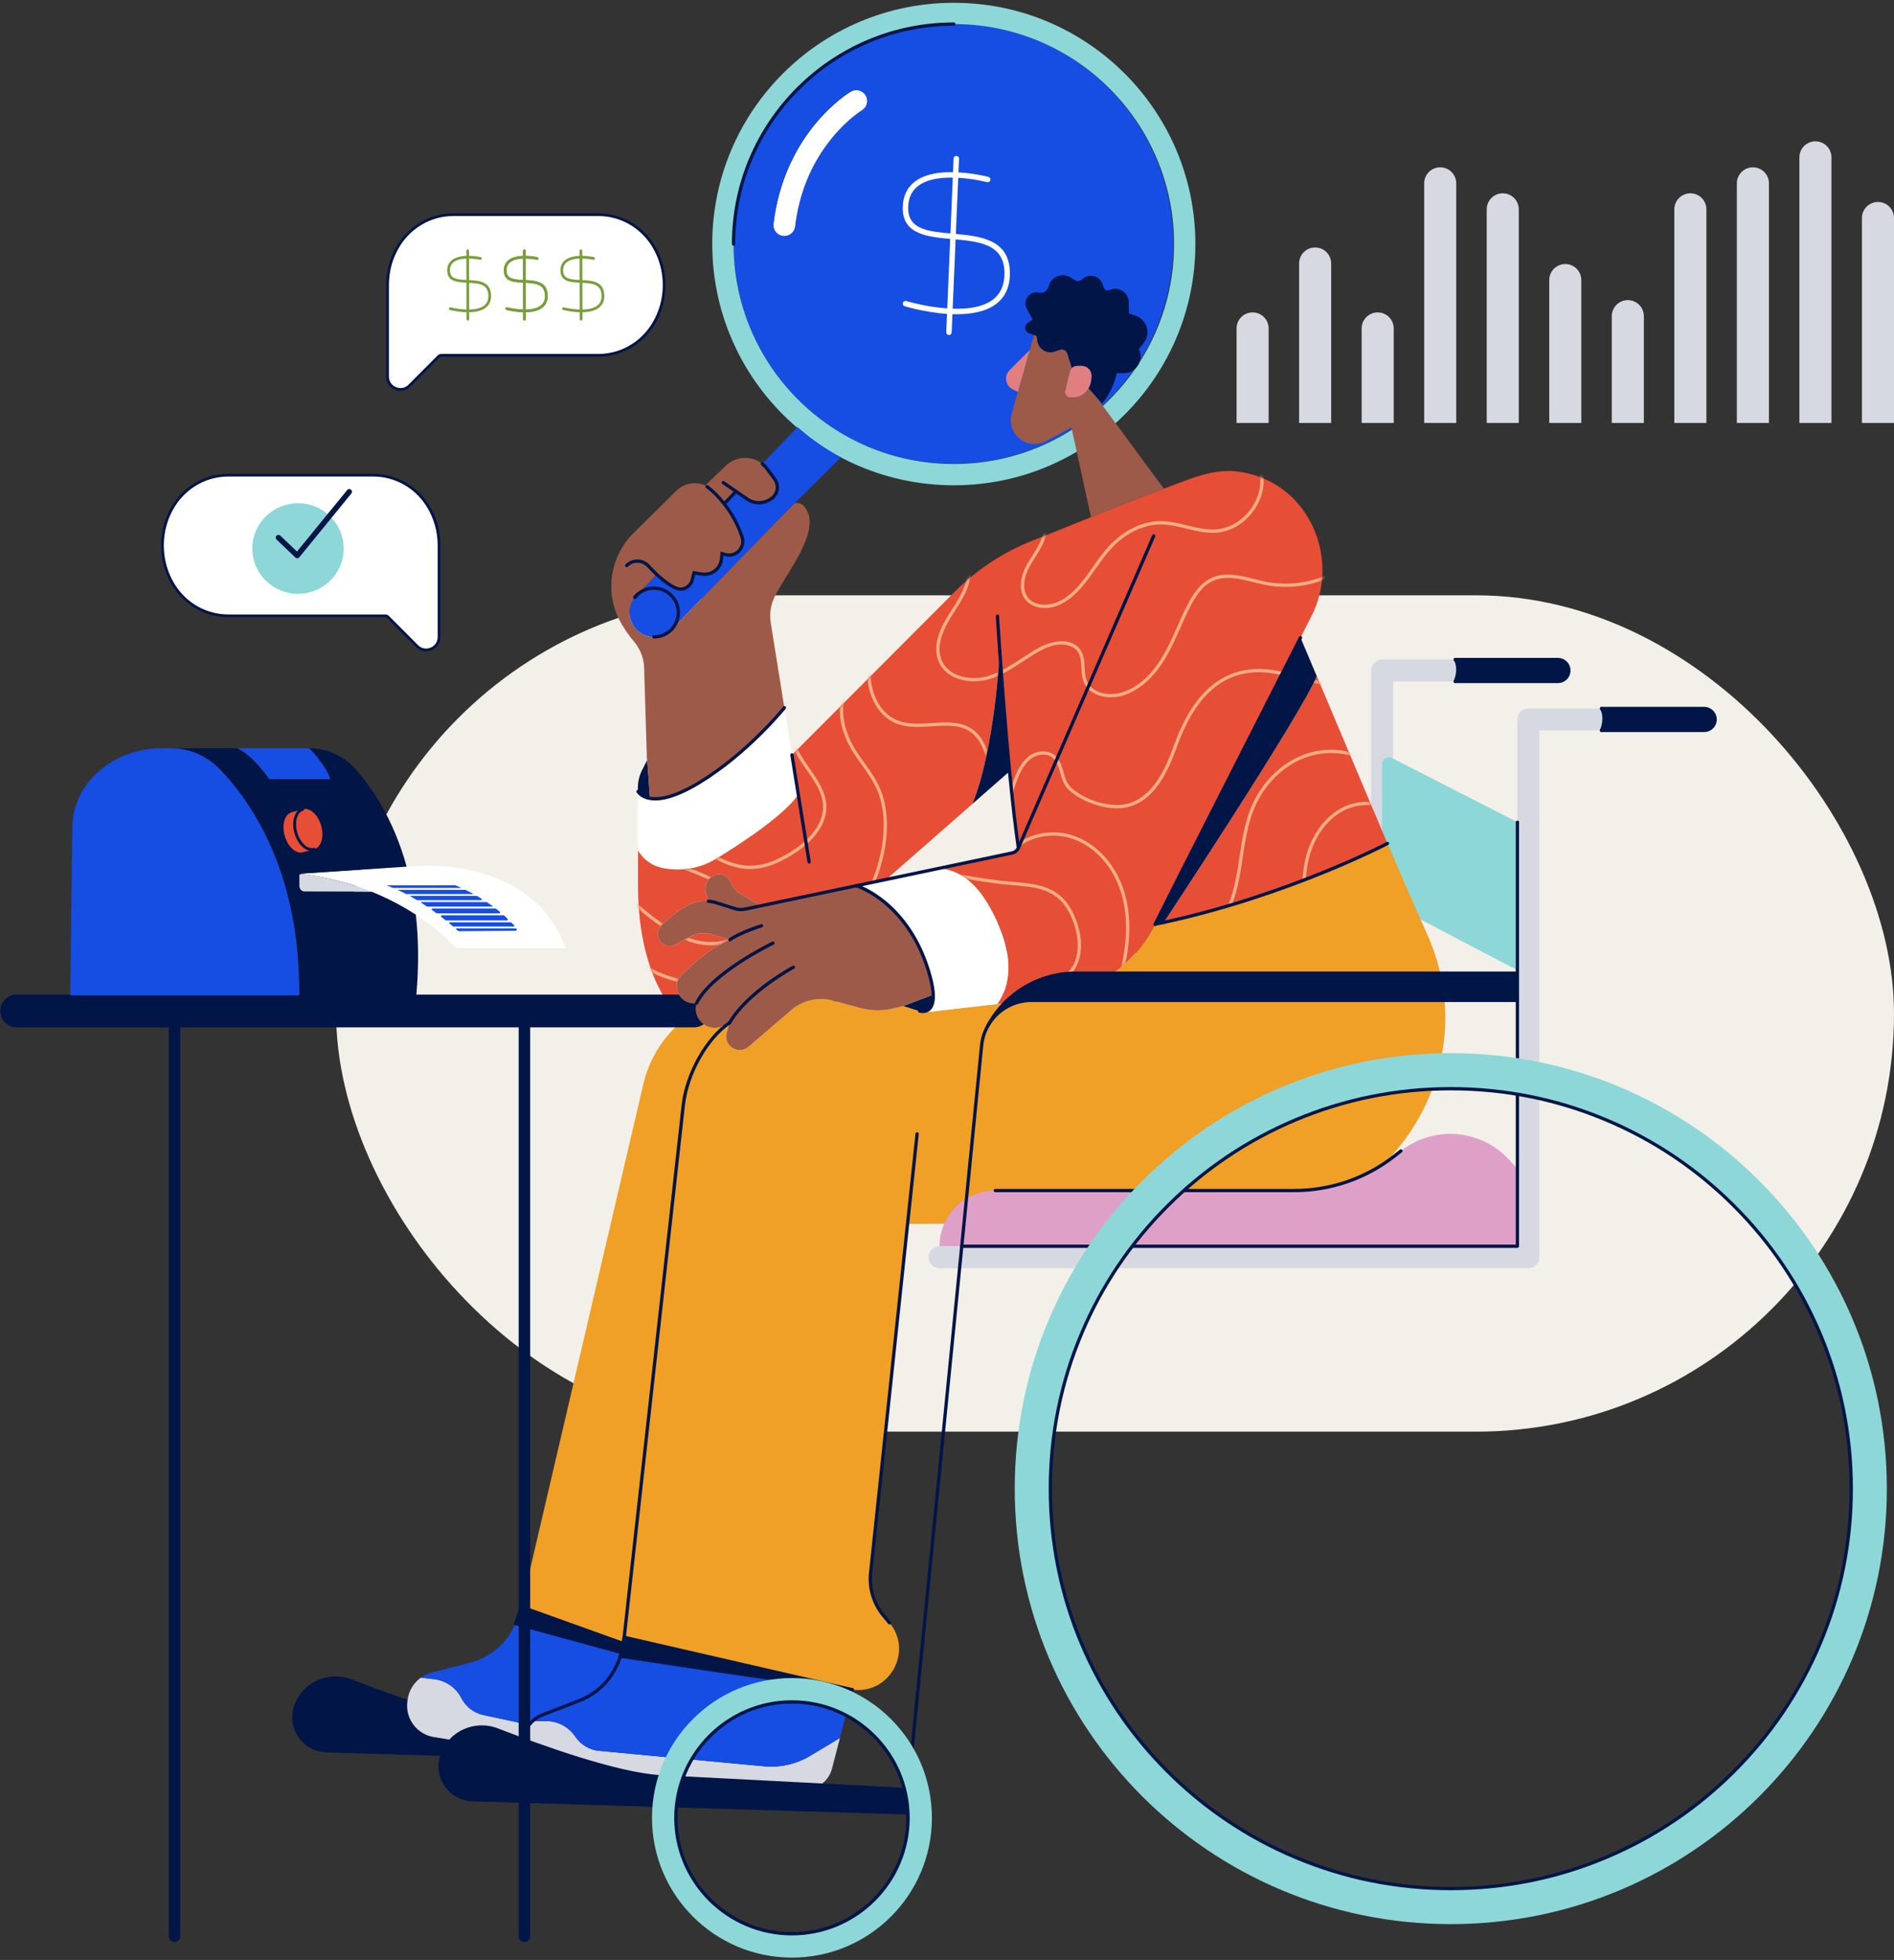 <svg width="582" height="602" viewBox="0 0 582 602" fill="none" xmlns="http://www.w3.org/2000/svg">
<rect x="0" y="0" width="582" height="602" fill="#333333" stroke="none"/>
<rect x="103.285" y="182.853" width="478.715" height="256.882" rx="128.441" fill="#F2F0E8"/>
<path d="M428.27 129.922V100.877C428.27 98.16 426.064 95.958 423.342 95.958C420.62 95.958 418.414 98.16 418.414 100.877V129.922" fill="#D6D8E2"/>
<path d="M409.053 129.922V80.924C409.053 78.207 406.847 76.005 404.125 76.005C401.403 76.005 399.197 78.207 399.197 80.924V129.922" fill="#D6D8E2"/>
<path d="M389.836 129.922V100.877C389.836 98.16 387.63 95.958 384.908 95.958C382.187 95.958 379.98 98.16 379.98 100.877V129.922" fill="#D6D8E2"/>
<path d="M447.487 129.922V56.314C447.487 53.597 445.281 51.394 442.559 51.394C439.837 51.394 437.631 53.597 437.631 56.314V129.922" fill="#D6D8E2"/>
<path d="M466.701 129.922V64.296C466.701 61.579 464.495 59.376 461.774 59.376C459.052 59.376 456.846 61.579 456.846 64.296V129.922" fill="#D6D8E2"/>
<path d="M485.918 129.922V86.023C485.918 83.306 483.712 81.103 480.99 81.103C478.269 81.103 476.062 83.306 476.062 86.023V129.922" fill="#D6D8E2"/>
<path d="M505.133 129.922V97.111C505.133 94.394 502.927 92.191 500.205 92.191C497.483 92.191 495.277 94.394 495.277 97.111V129.922" fill="#D6D8E2"/>
<path d="M524.352 129.922V64.296C524.352 61.579 522.146 59.376 519.424 59.376C516.702 59.376 514.496 61.579 514.496 64.296V129.922" fill="#D6D8E2"/>
<path d="M543.569 129.922V56.314C543.569 53.597 541.363 51.394 538.641 51.394C535.919 51.394 533.713 53.597 533.713 56.314V129.922" fill="#D6D8E2"/>
<path d="M562.783 129.922V48.332C562.783 45.615 560.577 43.412 557.856 43.412C555.134 43.412 552.928 45.615 552.928 48.332V129.922" fill="#D6D8E2"/>
<path d="M582 129.922V66.957C582 64.239 579.794 62.037 577.072 62.037C574.351 62.037 572.145 64.239 572.145 66.957V129.922" fill="#D6D8E2"/>
<path d="M266.052 29.337C267.006 30.928 266.487 32.992 264.896 33.947C264.805 34.001 260.409 36.71 255.723 42.425C249.446 50.071 245.626 59.218 244.372 69.603C244.166 71.313 242.71 72.565 241.028 72.565C240.893 72.565 240.758 72.558 240.62 72.541C238.772 72.319 237.454 70.643 237.677 68.796C241.085 40.607 260.601 28.667 261.43 28.172C263.028 27.22 265.098 27.741 266.052 29.337Z" fill="white"/>
<path d="M292.979 7.332C330.291 7.332 360.542 37.584 360.542 74.899C360.542 112.214 330.291 142.462 292.979 142.462C255.667 142.462 225.412 112.211 225.412 74.899C225.412 37.587 255.663 7.332 292.979 7.332ZM264.831 33.885C266.419 32.929 266.938 30.866 265.985 29.275C265.033 27.679 262.966 27.158 261.371 28.11C260.543 28.605 241.061 40.545 237.659 68.734C237.437 70.581 238.752 72.257 240.597 72.479C240.735 72.496 240.869 72.503 241.004 72.503C242.683 72.503 244.137 71.251 244.342 69.541C245.594 59.156 249.407 50.009 255.674 42.362C260.351 36.648 264.74 33.939 264.831 33.885Z" fill="#164EE4"/>
<path d="M293.968 96.517C286.199 96.517 278.493 94.209 277.993 94.059C277.552 93.926 277.306 93.46 277.439 93.02C277.572 92.581 278.039 92.334 278.48 92.468C278.663 92.524 297.011 98.012 305.003 92.105C307.432 90.31 308.663 87.576 308.663 83.972C308.663 74.868 300.887 74.175 292.651 73.442C285.155 72.776 277.402 72.087 277.402 63.962C277.402 60.435 278.643 57.691 281.088 55.809C284.111 53.488 288.858 52.539 295.203 52.992C299.849 53.325 303.586 54.297 303.742 54.341C304.186 54.457 304.453 54.914 304.336 55.356C304.219 55.799 303.762 56.066 303.319 55.949C303.172 55.909 288.584 52.146 282.106 57.128C280.064 58.7 279.07 60.934 279.07 63.958C279.07 70.562 285.432 71.128 292.797 71.781C301.014 72.51 310.327 73.339 310.327 83.969C310.327 88.128 308.87 91.312 305.991 93.44C302.842 95.764 298.392 96.517 293.965 96.517H293.968Z" fill="white"/>
<path d="M291.6 102.908C291.6 102.908 291.577 102.908 291.564 102.908C291.103 102.888 290.746 102.501 290.766 102.042L293.031 48.683C293.052 48.223 293.438 47.864 293.899 47.887C294.359 47.907 294.716 48.293 294.696 48.753L292.431 102.112C292.411 102.558 292.044 102.908 291.597 102.908H291.6Z" fill="white"/>
<path d="M293.093 0.859C334.086 0.859 367.319 34.035 367.319 74.961C367.319 115.887 334.086 149.06 293.093 149.06C252.1 149.06 218.863 115.884 218.863 74.961C218.863 34.038 252.096 0.859 293.093 0.859ZM360.773 74.961C360.773 37.646 330.469 7.394 293.093 7.394C255.717 7.394 225.41 37.646 225.41 74.961C225.41 112.276 255.714 142.524 293.093 142.524C330.473 142.524 360.773 112.273 360.773 74.961Z" fill="#8DD7D8"/>
<path d="M225.41 75.466C225.13 75.466 224.904 75.24 224.904 74.961C224.904 37.427 255.494 6.89 293.093 6.89C293.373 6.89 293.599 7.115 293.599 7.394C293.599 7.674 293.373 7.899 293.093 7.899C256.051 7.899 225.916 37.982 225.916 74.961C225.916 75.24 225.69 75.466 225.41 75.466Z" fill="#021547"/>
<path d="M258.394 140.482L244.157 154.569L206.525 193.21L206.491 193.177C207.806 191.73 208.565 189.771 208.423 187.637C208.173 183.818 204.974 180.752 201.138 180.651C199.156 180.597 197.342 181.314 195.977 182.522L201.799 176.431C203.211 177.753 204.755 179.005 206.323 179.934C207.57 180.678 208.811 181.199 210.085 180.822C211.332 180.456 212.398 179.473 212.755 178.032L213.277 175.936L215.688 176.33C218.634 176.811 221.382 174.721 221.699 171.756L221.884 170.046L222.855 170.333C226.027 171.255 228.98 168.347 228.104 165.17L228.036 164.928C227.19 162.39 225.66 158.799 222.821 155.118C222.723 154.99 222.626 154.865 222.528 154.744L226.169 150.934L229.971 153.553C232.277 154.875 235.156 154.66 237.24 153.008L237.284 152.974C239.047 151.574 239.394 149.033 238.072 147.212L235.831 144.133C235.369 143.497 234.836 142.945 234.253 142.477L245.064 131.17C246.777 132.691 248.745 134.289 250.984 135.878C253.597 137.735 256.105 139.25 258.397 140.482H258.394Z" fill="#164EE4"/>
<path d="M208.437 188.139C208.437 190.077 207.698 191.844 206.488 193.177C205.116 194.684 203.134 195.63 200.932 195.63C196.789 195.63 193.432 192.275 193.432 188.139C193.432 186.369 194.049 184.736 195.08 183.454H195.084L195.973 182.522C197.292 181.354 199.031 180.647 200.932 180.647C205.079 180.647 208.437 184.003 208.437 188.139Z" fill="#164EE4"/>
<path d="M478.719 202.583C480.58 202.583 482.09 204.087 482.09 205.948C482.09 207.809 480.58 209.314 478.719 209.314H447.182C448.975 204.999 447.182 202.583 447.182 202.583H478.719Z" fill="#021547"/>
<path d="M447.182 202.583C447.182 202.583 448.975 204.999 447.182 209.314V202.583Z" fill="#8DD7D8"/>
<path d="M447.182 202.583V209.314H428.074V371.124C428.074 372.982 426.564 374.49 424.703 374.49H249.928L250.595 367.759H421.332V205.948C421.332 204.087 422.842 202.583 424.703 202.583H447.182Z" fill="#D6D8E2"/>
<path d="M421.332 344.009V367.759H250.596L252.042 353.103C254.624 351.545 257.655 350.649 260.895 350.649H352.87C363.995 350.649 374.796 346.917 383.538 340.052L385.544 338.477C395.66 330.531 410.21 331.756 418.854 341.277L421.332 344.009Z" fill="#DFA0C8"/>
<path d="M421.333 283.87V292.226H272.024C266.34 292.226 261.32 295.316 258.65 299.967C263.997 290.052 274.367 283.87 285.647 283.87H421.333Z" fill="#021547"/>
<path d="M252.042 353.103L250.595 367.759H243.752C243.752 361.543 247.073 356.101 252.042 353.103Z" fill="#DFA0C8"/>
<path d="M250.596 367.759L249.928 374.49H243.752C241.891 374.49 240.381 372.982 240.381 371.124C240.381 369.267 241.891 367.759 243.752 367.759H250.596Z" fill="#D6D8E2"/>
<path d="M234.094 534.638L233.389 541.763L100.316 537.751C93.347 537.542 88.584 530.64 90.873 524.064C90.93 523.896 90.991 523.731 91.055 523.566C93.62 516.906 101.253 513.732 107.914 516.324C120.613 521.264 144.771 530.017 158.188 530.711L234.094 534.638Z" fill="#021547"/>
<path d="M478.723 209.818H447.185C446.906 209.818 446.68 209.593 446.68 209.314C446.68 209.034 446.906 208.809 447.185 208.809H478.723C480.304 208.809 481.588 207.527 481.588 205.948C481.588 204.37 480.304 203.088 478.723 203.088H447.185C446.906 203.088 446.68 202.862 446.68 202.583C446.68 202.304 446.906 202.078 447.185 202.078H478.723C480.86 202.078 482.599 203.815 482.599 205.948C482.599 208.082 480.86 209.818 478.723 209.818Z" fill="#021547"/>
<path d="M447.184 209.818C447.12 209.818 447.052 209.805 446.992 209.778C446.735 209.67 446.611 209.378 446.719 209.118C448.367 205.151 446.843 202.97 446.776 202.879C446.614 202.654 446.661 202.337 446.887 202.176C447.11 202.011 447.427 202.058 447.592 202.28C447.673 202.388 449.534 204.979 447.652 209.506C447.571 209.701 447.383 209.818 447.184 209.818Z" fill="#021547"/>
<path d="M243.754 368.264C243.474 368.264 243.248 368.038 243.248 367.759C243.248 361.536 246.437 355.896 251.78 352.672C254.518 351.02 257.67 350.145 260.896 350.145H352.872C363.835 350.145 374.616 346.419 383.226 339.655L385.232 338.08C395.514 330.006 410.445 331.261 419.23 340.937L421.708 343.67C421.896 343.875 421.88 344.195 421.671 344.383C421.465 344.572 421.145 344.555 420.956 344.346L418.478 341.613C410.05 332.328 395.719 331.124 385.855 338.871L383.849 340.446C375.057 347.348 364.057 351.151 352.868 351.151H260.893C257.852 351.151 254.882 351.975 252.303 353.53C247.266 356.569 244.256 361.886 244.256 367.756C244.256 368.035 244.03 368.26 243.75 368.26L243.754 368.264Z" fill="#021547"/>
<path d="M233.393 542.267C233.393 542.267 233.382 542.267 233.376 542.267L100.302 538.256C96.82 538.151 93.684 536.449 91.709 533.581C89.73 530.714 89.255 527.187 90.398 523.899C90.455 523.727 90.519 523.556 90.586 523.384C91.847 520.113 94.332 517.518 97.588 516.085C100.943 514.604 104.678 514.523 108.103 515.856C121.126 520.921 144.953 529.523 158.219 530.209L234.124 534.137C234.262 534.143 234.39 534.207 234.481 534.312C234.572 534.416 234.616 534.554 234.603 534.692L233.898 541.816C233.871 542.075 233.655 542.271 233.396 542.271L233.393 542.267ZM103.114 515.92C101.371 515.92 99.635 516.283 97.996 517.007C94.989 518.333 92.693 520.726 91.53 523.748C91.47 523.906 91.409 524.067 91.355 524.229C90.317 527.214 90.748 530.411 92.542 533.013C94.335 535.611 97.174 537.155 100.332 537.25L232.934 541.248L233.541 535.119L158.165 531.219C144.758 530.525 120.812 521.887 107.732 516.798C106.235 516.216 104.671 515.926 103.114 515.926V515.92Z" fill="#021547"/>
<path d="M234.096 535.143C234.096 535.143 234.062 535.143 234.045 535.143C233.769 535.116 233.563 534.867 233.59 534.591L249.425 374.443L256.187 306.051C256.41 303.8 257.091 301.67 258.21 299.718C261.042 294.787 266.334 291.725 272.022 291.725H421.331C421.611 291.725 421.836 291.95 421.836 292.23C421.836 292.509 421.611 292.735 421.331 292.735H272.022C266.695 292.735 261.74 295.602 259.086 300.223C258.038 302.047 257.401 304.042 257.192 306.152L252.543 353.157L250.429 374.544L234.595 534.692C234.568 534.951 234.349 535.146 234.093 535.146L234.096 535.143Z" fill="#021547"/>
<path d="M258.65 300.472C258.569 300.472 258.488 300.451 258.41 300.411C258.164 300.28 258.073 299.974 258.205 299.728C263.646 289.635 274.16 283.365 285.646 283.365H421.332C421.612 283.365 421.838 283.591 421.838 283.87C421.838 284.15 421.612 284.375 421.332 284.375H285.646C274.535 284.375 264.36 290.443 259.095 300.206C259.004 300.374 258.828 300.472 258.65 300.472Z" fill="#021547"/>
<path d="M468.621 253.74L427.776 232.838C426.367 232.117 424.691 233.137 424.691 234.719V274.942C424.691 275.729 425.13 276.45 425.824 276.813L469.986 299.963L468.618 253.737L468.621 253.74Z" fill="#8DD7D8"/>
<path d="M198.734 231.374L199.712 244.923L199.665 245.216C196.924 244.724 196.054 243.109 196.054 243.109C195.838 240.861 196.27 238.599 197.291 236.583L198.802 233.598L198.734 231.374Z" fill="#021547"/>
<path d="M286.778 305.496C286.964 310.218 284.614 310.726 283.346 310.655H283.34C283.08 310.625 282.824 310.585 282.568 310.534C282.025 310.437 281.485 310.299 280.956 310.13L277.518 309.033L286.778 305.496Z" fill="#021547"/>
<path d="M191.543 504.282L191.057 506.81C191.01 507.055 190.96 507.301 190.902 507.543C173.558 502.862 158.431 498.662 158.431 498.662H158.428C158.681 498.073 158.903 497.471 159.099 496.855L160.312 493.049L160.305 493.076L191.543 504.282Z" fill="#021547"/>
<path d="M191.543 504.282L191.806 502.916L261.06 518.838C236.764 515.772 190.609 508.681 190.609 508.681C190.717 508.307 190.815 507.927 190.903 507.543C190.96 507.301 191.011 507.055 191.058 506.81L191.543 504.282Z" fill="#021547"/>
<path d="M148.535 526.78L162.592 529.802C161.22 531.532 160.428 533.706 160.428 536.011V536.55C160.428 537.041 160.465 537.526 160.536 538L133.277 533.541C128.119 532.696 124.542 527.948 125.159 522.768L125.223 522.233C125.564 519.396 127.087 516.902 129.319 515.297L133.476 515.792C136.938 516.202 139.985 518.269 141.644 521.331L141.904 521.816C143.282 524.357 145.706 526.171 148.535 526.78Z" fill="#D6D8E2"/>
<path d="M160.534 538C160.463 537.525 160.426 537.041 160.426 536.549V536.011C160.426 533.706 161.218 531.532 162.59 529.802C162.917 529.388 163.281 528.998 163.672 528.641H167.859C171.345 528.641 174.615 530.334 176.624 533.177L176.941 533.625C178.61 535.987 181.233 537.502 184.115 537.774L234.831 542.526C239.739 542.987 244.671 541.87 248.902 539.339L258.092 533.844L255.678 543.196C254.657 547.147 251.006 549.846 246.92 549.668L169.764 546.289C165.034 546.08 161.215 542.54 160.534 538Z" fill="#D6D8E2"/>
<path d="M160.313 493.049L197.69 332.991C199.476 325.285 203.775 318.429 209.849 313.472C210.935 312.584 212.078 311.759 213.274 310.999L213.864 310.894C214.502 314.445 218.466 316.888 222.164 315.121L224.187 314.152L223.634 316.09L222.818 315.858C215.59 321.764 210.969 330.265 209.954 339.537L191.807 502.916L191.544 504.282L160.307 493.076L160.313 493.049Z" fill="#F09F27"/>
<path d="M243.35 231.879L245.312 244.092C240.936 250.277 229.134 258.223 220.19 263.702C215.103 266.818 209.069 267.787 203.365 266.562C200.29 265.903 197.644 263.961 196.053 261.255V243.109C196.053 243.109 196.923 244.724 199.663 245.216C202.438 245.72 207.13 245.071 214.783 240.437C229.997 231.222 241.024 217.387 241.024 217.387L243.35 231.879Z" fill="white"/>
<path d="M245.312 244.092L243.35 231.879L293.402 181.734C300.195 174.93 308.319 169.592 317.267 166.059L318.935 165.399C324.383 163.245 329.814 161.041 335.248 158.847C342.678 155.848 350.122 152.87 357.633 150.086C358.122 149.905 358.611 149.723 359.099 149.545C365.825 147.074 372.53 144.015 379.849 144.786C386.723 145.513 393.34 148.723 398.016 153.751C406.876 163.282 408.919 177.602 403.022 189.195C401.92 191.366 400.787 193.591 399.634 195.859C384.602 225.397 365.778 262.352 354.949 283.887C348.659 296.39 336.489 304.894 322.569 306.513C317.337 307.122 311.751 307.771 306.499 308.38L306.489 308.279C311.893 300.754 309.985 290.877 306.489 283.318C302.973 275.709 298.179 267.777 288.692 266.687L311.037 261.992C311.883 261.814 312.591 261.238 312.935 260.444C311.981 253.918 311.074 245.757 310.254 237.31C308.953 223.822 307.881 209.6 307.217 200.16C307.197 200.533 305.656 230.347 298.786 246.942L272.352 270.119L263.179 272.048L233.736 278.233L227.341 274.441C226.508 274.02 225.827 273.36 225.375 272.546L224.249 270.503C223.251 268.696 220.952 268.003 219.165 269.039C217.257 270.146 215.7 272.314 217.692 276.52L217.662 276.816C215.73 276.648 213.775 276.968 211.988 277.786C208.526 279.367 205.307 282.184 203.233 284.24C201.851 285.614 201.777 287.818 203.051 289.289C204.204 290.611 206.126 290.951 207.663 290.1L212.032 287.683C214.048 286.569 216.425 286.314 218.633 286.973L224.3 288.669C218.967 290.84 213.731 295.141 209.48 299.361C205.897 302.922 209.059 308.979 214.045 308.121C213.748 309.08 213.704 310.023 213.863 310.894L213.273 310.999C212.076 311.759 210.933 312.584 209.848 313.472C209.848 313.472 196.053 302.891 196.053 272.048V261.255C197.644 263.961 200.29 265.903 203.365 266.562C209.069 267.787 215.103 266.818 220.19 263.702C229.134 258.223 240.936 250.277 245.312 244.092Z" fill="#E64E36"/>
<path d="M425.544 257.186C425.81 257.815 426.076 258.445 426.346 259.071C426.346 259.071 396.346 274.895 357.635 283.315C358.002 282.76 400.445 218.565 404.612 207.638L425.544 257.186Z" fill="#E64E36"/>
<path d="M238.044 183.269C241.783 175.677 253.157 162.266 247.005 155.444C246.152 154.498 245.262 154.354 244.156 154.569L206.524 193.21L206.49 193.177C205.118 194.684 203.136 195.63 200.934 195.63C196.791 195.63 193.433 192.275 193.433 188.139C193.433 186.369 194.05 184.736 195.082 183.454C195.348 183.114 195.648 182.805 195.972 182.522L201.794 176.431C203.206 177.753 204.75 179.005 206.318 179.934C207.565 180.678 208.806 181.199 210.08 180.822C211.328 180.456 212.393 179.473 212.75 178.033L213.273 175.936L215.683 176.33C218.629 176.811 221.377 174.721 221.694 171.756L221.879 170.047L222.85 170.333C226.022 171.255 228.976 168.347 228.099 165.17L228.032 164.928C227.186 162.39 225.655 158.799 222.816 155.118C222.719 154.99 222.621 154.865 222.523 154.744L226.164 150.935L229.967 153.553C232.273 154.875 235.152 154.66 237.235 153.008L237.279 152.974C239.042 151.574 239.389 149.033 238.068 147.212L235.826 144.133C235.364 143.497 234.831 142.945 234.248 142.477C231.019 139.903 226.228 139.984 223.083 142.999L216.765 149.06L216.064 148.828C213.182 147.869 210.003 148.612 207.842 150.743L194.731 163.683C187.581 170.74 185.734 181.654 190.399 190.545C191.815 193.241 193.467 195.472 194.849 197.104C196.744 199.339 197.836 202.139 197.927 205.067L198.733 231.374L199.71 244.923L199.663 245.216C202.438 245.72 207.13 245.071 214.783 240.437C229.997 231.222 241.024 217.387 241.024 217.387L236.837 191.302C236.399 188.563 236.82 185.756 238.044 183.269Z" fill="#9E5A48"/>
<mask id="mask0_1613_10728" style="mask-type:luminance" maskUnits="userSpaceOnUse" x="196" y="144" width="231" height="170">
<path d="M403.02 189.196C408.917 177.602 406.874 163.282 398.014 153.751C393.338 148.724 386.721 145.513 379.847 144.786C372.528 144.015 365.823 147.074 359.097 149.545C358.609 149.723 358.12 149.905 357.631 150.087C350.12 152.87 342.676 155.848 335.246 158.847C329.812 161.041 324.381 163.245 318.933 165.399L317.265 166.059C308.317 169.592 300.193 174.93 293.4 181.735L243.348 231.879L245.31 244.092C240.935 250.277 229.132 258.223 220.188 263.702C215.101 266.818 209.067 267.787 203.363 266.562C200.288 265.903 197.642 263.961 196.051 261.255V272.048C196.051 302.891 209.846 313.472 209.846 313.472C210.931 312.584 212.074 311.759 213.271 310.999L213.861 310.894C213.702 310.023 213.746 309.08 214.043 308.121C209.057 308.979 205.895 302.922 209.478 299.361C213.729 295.141 218.965 290.84 224.298 288.669L218.631 286.973C216.423 286.314 214.046 286.569 212.03 287.683L207.661 290.1C206.124 290.951 204.202 290.611 203.049 289.289C201.775 287.818 201.849 285.614 203.231 284.241C205.305 282.184 208.524 279.367 211.986 277.786C213.773 276.968 215.728 276.648 217.66 276.817L217.69 276.52C215.698 272.314 217.255 270.146 219.164 269.039C220.95 268.003 223.249 268.696 224.247 270.503L225.373 272.546C225.825 273.36 226.506 274.02 227.339 274.441L233.734 278.233L263.178 272.048L272.35 270.119L298.784 246.942C305.654 230.347 307.195 200.534 307.215 200.16C307.879 209.6 308.951 223.822 310.253 237.31C311.072 245.757 311.979 253.919 312.933 260.444C312.589 261.238 311.881 261.814 311.035 261.992L288.691 266.687C298.177 267.777 302.971 275.709 306.487 283.318C309.983 290.877 311.891 300.754 306.487 308.279L306.497 308.38C311.749 307.771 317.335 307.122 322.567 306.513C336.487 304.894 348.657 296.39 354.947 283.887C365.776 262.352 384.6 225.397 399.632 195.859C400.785 193.591 401.918 191.366 403.02 189.196ZM425.54 257.186L404.608 207.638C400.441 218.565 357.998 282.76 357.631 283.315C396.342 274.895 426.342 259.071 426.342 259.071C426.072 258.445 425.806 257.816 425.54 257.186Z" fill="white"/>
</mask>
<g mask="url(#mask0_1613_10728)">
<path d="M321.047 186.772C318.478 186.772 316.337 185.746 315.14 184.248C312.743 181.25 313.714 176.811 315.42 173.658C315.97 172.645 316.6 171.655 317.207 170.699C318.528 168.623 319.779 166.664 320.329 164.396C320.807 162.417 320.406 160.115 319.307 158.53C318.785 157.776 317.854 156.837 316.394 156.659C316.118 156.625 315.919 156.373 315.956 156.097C315.99 155.821 316.243 155.622 316.519 155.656C317.969 155.835 319.223 156.629 320.14 157.955C321.394 159.765 321.856 162.387 321.313 164.632C320.726 167.061 319.371 169.185 318.063 171.241C317.463 172.184 316.843 173.156 316.31 174.139C314.756 177.009 313.842 181.008 315.933 183.622C318.131 186.372 322.621 186.157 325.736 184.558C330.048 182.344 332.832 178.389 335.779 174.203C337.208 172.17 338.688 170.07 340.35 168.209C344.958 163.04 350.902 160.072 356.656 160.065C359.427 160.078 362.151 160.728 364.784 161.374C367.619 162.067 370.549 162.784 373.455 162.626C377.369 162.414 381.168 160.347 383.882 156.955C386.596 153.563 387.776 149.403 387.118 145.55C386.461 141.693 383.969 138.16 380.285 135.854C376.6 133.549 372.325 132.852 368.563 133.946C368.297 134.023 368.014 133.869 367.936 133.603C367.859 133.337 368.014 133.054 368.28 132.977C372.319 131.806 376.89 132.543 380.821 134.999C384.752 137.456 387.408 141.242 388.116 145.382C388.821 149.521 387.567 153.97 384.674 157.588C381.778 161.206 377.709 163.41 373.509 163.639C370.454 163.807 367.451 163.07 364.545 162.36C361.973 161.731 359.313 161.081 356.67 161.081H356.656C351.192 161.085 345.521 163.932 341.105 168.885C339.484 170.706 338.02 172.783 336.608 174.788C333.719 178.891 330.735 183.131 326.198 185.46C324.401 186.382 322.641 186.779 321.047 186.779V186.772Z" fill="#F2AC84"/>
<path d="M341.383 214.18C337.85 214.18 334.354 212.699 333.026 209.502C332.439 208.089 332.362 206.544 332.287 205.05C332.2 203.293 332.119 201.634 331.249 200.271C329.981 198.289 325.909 196.515 319.881 199.756C318 200.766 316.166 201.967 314.393 203.128C311.322 205.137 308.15 207.214 304.593 208.412C298.812 210.357 291.257 209.095 288.614 203.606C286.035 198.242 289.386 192.022 292.13 187.812C294.911 183.542 298.377 178.228 296.934 173.072C296.735 172.359 296.486 171.854 296.152 171.477C295.636 170.898 295.002 170.622 294.23 170.646C292.295 170.696 289.902 172.608 288.499 174.361C288.324 174.58 288.007 174.613 287.788 174.442C287.569 174.267 287.535 173.95 287.707 173.732C289.187 171.884 291.776 169.7 294.203 169.636C295.272 169.609 296.189 170.003 296.907 170.807C297.345 171.302 297.665 171.934 297.905 172.799C299.472 178.396 295.869 183.922 292.976 188.361C290.363 192.369 287.164 198.265 289.524 203.169C291.921 208.153 298.903 209.263 304.266 207.456C307.698 206.302 310.82 204.259 313.834 202.287C315.627 201.116 317.481 199.901 319.399 198.871C321.591 197.693 324.079 197 326.219 196.97C326.27 196.97 326.324 196.97 326.374 196.97C328.967 196.97 330.946 197.925 332.102 199.736C333.117 201.324 333.208 203.195 333.299 205.006C333.373 206.48 333.44 207.87 333.963 209.122C335.52 212.871 340.597 213.894 344.602 212.723C350.714 210.932 354.888 205.649 357.315 201.53C359.011 198.649 360.396 195.529 361.738 192.51C362.756 190.222 363.804 187.853 364.991 185.591C366.508 182.697 368.706 179.167 372.266 177.524C376.44 175.599 381.061 176.757 385.532 177.874C386.476 178.11 387.45 178.356 388.39 178.561C398.433 180.755 411.308 177.982 416.486 168.441C419.931 162.097 419.328 153.667 414.952 146.963C411.088 141.044 404.552 136.558 396.552 134.336C396.282 134.262 396.127 133.983 396.201 133.714C396.275 133.445 396.555 133.29 396.825 133.364C405.064 135.652 411.803 140.286 415.801 146.411C420.376 153.422 420.996 162.256 417.376 168.922C411.958 178.901 398.585 181.822 388.175 179.547C387.221 179.338 386.236 179.093 385.286 178.854C380.987 177.777 376.541 176.666 372.691 178.44C369.407 179.954 367.331 183.306 365.888 186.059C364.718 188.29 363.673 190.643 362.665 192.918C361.313 195.963 359.914 199.11 358.188 202.038C355.67 206.312 351.314 211.804 344.885 213.689C343.77 214.015 342.573 214.183 341.386 214.183L341.383 214.18Z" fill="#F2AC84"/>
<path d="M294.877 261.289C294.702 261.289 294.53 261.194 294.436 261.033C294.297 260.791 294.385 260.481 294.628 260.346C304.536 254.777 306.42 240.723 302.483 230.896C301.808 229.21 300.682 226.783 298.714 225.188C295.396 222.499 291.027 222.785 286.402 223.088C282.721 223.331 278.915 223.58 275.523 222.264C269.01 219.733 266.087 211.956 266.566 205.578C267.072 198.824 270.473 192.608 273.47 187.126C273.605 186.88 273.912 186.793 274.158 186.924C274.404 187.058 274.495 187.365 274.36 187.61C271.41 193.005 268.066 199.12 267.577 205.656C267.126 211.663 269.839 218.972 275.894 221.325C279.076 222.56 282.768 222.318 286.338 222.085C290.957 221.782 295.73 221.469 299.354 224.411C301.505 226.154 302.705 228.739 303.423 230.529C305.564 235.873 306.029 242.143 304.701 247.733C303.265 253.777 299.863 258.569 295.127 261.235C295.049 261.278 294.961 261.299 294.877 261.299V261.289Z" fill="#F2AC84"/>
<path d="M309.284 254.773C309.004 254.773 308.778 254.544 308.781 254.265C308.808 248.941 309.88 243.519 311.883 238.582C312.773 236.388 314.108 233.656 316.528 232.013C318.773 230.489 322.34 230.169 324.43 232.276C325.816 233.672 326.311 235.439 326.79 237.142C327.299 238.953 327.781 240.666 329.251 242.002C333.232 245.616 340.234 247.868 345.197 247.127C354.629 245.717 358.705 234.524 360.893 228.51C366.671 212.632 375.847 204.895 388.172 205.504C391.655 205.676 395.06 206.584 398.357 207.459C399.833 207.853 401.36 208.26 402.871 208.594C408.885 209.923 413.544 209.607 417.107 207.631C419.437 206.342 421.308 203.922 421.992 201.324C422.369 199.884 422.558 197.747 421.311 195.721C421.166 195.482 421.24 195.172 421.476 195.028C421.712 194.883 422.026 194.954 422.171 195.193C423.29 197.01 423.576 199.278 422.97 201.58C422.218 204.437 420.161 207.096 417.599 208.513C413.807 210.613 408.918 210.959 402.651 209.58C401.121 209.243 399.584 208.833 398.097 208.435C394.854 207.571 391.496 206.679 388.125 206.51C381.578 206.184 375.925 208.321 371.303 212.854C367.551 216.536 364.369 221.92 361.844 228.853C359.581 235.066 355.374 246.629 345.345 248.127C340.12 248.907 332.75 246.545 328.57 242.749C326.881 241.218 326.338 239.286 325.812 237.415C325.347 235.759 324.909 234.197 323.705 232.986C321.99 231.253 318.996 231.556 317.091 232.848C314.897 234.339 313.653 236.9 312.813 238.963C310.858 243.779 309.809 249.072 309.786 254.268C309.786 254.548 309.56 254.77 309.28 254.77L309.284 254.773Z" fill="#F2AC84"/>
<path d="M361.865 293.081C361.754 293.081 361.643 293.081 361.531 293.071C359.65 292.97 357.432 291.712 357.024 289.571C356.974 289.299 357.152 289.033 357.425 288.982C357.698 288.932 357.965 289.11 358.015 289.383C358.325 291.015 360.085 291.981 361.582 292.062C363.44 292.159 365.257 291.237 366.463 290.537C370.593 288.134 373.971 284.644 376.236 280.441C379.082 275.164 379.999 269.049 380.889 263.136C381.62 258.263 382.379 253.225 384.199 248.584C387.402 240.413 393.881 234.019 401.53 231.485C409.83 228.735 419.236 230.839 424.933 236.721C425.129 236.923 425.122 237.24 424.92 237.435C424.717 237.63 424.397 237.623 424.205 237.421C418.771 231.811 409.786 229.812 401.847 232.444C394.481 234.884 388.234 241.056 385.14 248.951C383.36 253.488 382.611 258.468 381.89 263.288C380.99 269.285 380.056 275.487 377.13 280.919C374.777 285.284 371.264 288.912 366.976 291.409C365.725 292.136 363.864 293.078 361.865 293.078V293.081Z" fill="#F2AC84"/>
<path d="M380.57 288.844C380.341 288.844 380.132 288.686 380.078 288.454C380.014 288.181 380.186 287.912 380.455 287.848C387.579 286.206 395.44 283.917 398.518 277.513C399.705 275.043 399.998 272.203 400.285 269.456C400.389 268.437 400.5 267.38 400.652 266.35C401.903 257.96 406.413 251.081 412.718 247.952C420.057 244.307 429.503 246.861 432.931 253.417C433.059 253.663 432.965 253.969 432.715 254.097C432.469 254.225 432.162 254.13 432.034 253.881C428.852 247.793 420.036 245.441 413.169 248.854C407.162 251.839 402.857 258.431 401.653 266.498C401.502 267.504 401.394 268.551 401.289 269.561C400.996 272.394 400.693 275.322 399.428 277.951C396.155 284.762 388.037 287.138 380.681 288.834C380.644 288.844 380.604 288.848 380.567 288.848L380.57 288.844Z" fill="#F2AC84"/>
<path d="M295.865 322.165C293.677 322.165 291.732 321.674 290.036 320.691C289.794 320.55 289.713 320.243 289.854 320.001C289.996 319.759 290.303 319.678 290.545 319.819C294.149 321.909 299.081 321.546 305.206 318.742C310.836 316.161 315.435 312.957 318.873 309.218C319.807 308.202 320.596 307.048 321.361 305.934C322.008 304.988 322.679 304.012 323.441 303.107C324.25 302.144 325.208 301.316 326.131 300.515C327.436 299.385 328.67 298.315 329.533 296.898C332.695 291.708 330.864 283.611 327.537 278.627C323.728 272.919 317.676 272.418 311.271 271.883C310.047 271.782 308.78 271.674 307.543 271.533C301.899 270.873 296.216 269.85 290.717 268.857C288.89 268.528 287.066 268.198 285.239 267.881C284.963 267.834 284.781 267.572 284.828 267.299C284.875 267.023 285.138 266.838 285.411 266.889C287.238 267.205 289.069 267.535 290.896 267.865C296.377 268.854 302.048 269.877 307.657 270.53C308.878 270.671 310.135 270.776 311.352 270.877C317.717 271.405 324.297 271.954 328.377 278.065C330.173 280.757 331.485 284.197 331.974 287.502C332.543 291.358 331.997 294.791 330.396 297.423C329.452 298.974 328.1 300.145 326.792 301.279C325.895 302.053 324.972 302.858 324.213 303.76C323.482 304.628 322.828 305.584 322.194 306.509C321.408 307.653 320.599 308.838 319.615 309.908C316.085 313.748 311.379 317.033 305.625 319.668C301.977 321.337 298.714 322.175 295.862 322.175L295.865 322.165Z" fill="#F2AC84"/>
<path d="M334.107 316.003C333.955 316.003 333.807 315.936 333.705 315.808C333.533 315.586 333.574 315.269 333.796 315.101C337.97 311.88 343.364 305.416 345.36 292.92C346.597 285.156 346.088 278.22 343.846 272.304C341.233 265.418 336.035 259.983 329.936 257.768C323.157 255.305 315.38 257.048 311.021 262.009C310.835 262.218 310.518 262.241 310.306 262.056C310.097 261.871 310.077 261.555 310.259 261.343C314.888 256.076 323.12 254.218 330.28 256.819C336.652 259.135 342.076 264.789 344.79 271.947C347.096 278.028 347.625 285.139 346.357 293.081C344.311 305.907 338.735 312.57 334.417 315.902C334.326 315.973 334.214 316.006 334.107 316.006V316.003Z" fill="#F2AC84"/>
<path d="M276.743 268.797C276.463 268.797 276.19 268.773 275.917 268.726C275.64 268.679 275.458 268.417 275.505 268.141C275.553 267.865 275.816 267.683 276.092 267.73C277.144 267.915 278.29 267.639 279.322 266.959C279.554 266.805 279.868 266.868 280.023 267.101C280.178 267.333 280.114 267.646 279.881 267.801C278.894 268.454 277.805 268.793 276.743 268.793V268.797Z" fill="#F2AC84"/>
<path d="M230.566 266.932C224.222 266.932 218.444 263.328 214.088 260.158C212.15 258.748 210.221 257.24 208.357 255.786C202.892 251.519 197.242 247.107 190.736 244.613C186.745 243.082 181.502 242.574 178.758 245.741C178.576 245.953 178.256 245.973 178.044 245.791C177.831 245.609 177.811 245.29 177.993 245.078C178.974 243.943 182.82 240.494 191.097 243.668C197.745 246.218 203.455 250.678 208.981 254.989C210.838 256.439 212.763 257.94 214.685 259.34C219.027 262.5 224.808 266.098 231.038 265.913C234.686 265.802 238.485 264.442 242.989 261.635C246.728 259.303 252.991 254.406 252.921 247.81C252.877 243.671 250.46 240.198 247.901 236.523C245.453 233.009 242.925 229.375 242.676 225.097C242.659 224.818 242.871 224.579 243.151 224.566C243.427 224.556 243.67 224.761 243.684 225.04C243.916 229.032 246.364 232.548 248.73 235.947C251.262 239.585 253.881 243.351 253.932 247.8C253.966 250.843 252.658 256.799 243.525 262.493C238.863 265.401 234.905 266.808 231.069 266.926C230.9 266.932 230.732 266.932 230.566 266.932Z" fill="#F2AC84"/>
<path d="M217.94 302.676C209.798 302.676 202.122 300.468 196.058 296.188C190.714 292.418 186.585 287.249 182.92 282.228C179.394 277.399 175.399 271.927 173.474 265.563C173.006 264.011 172.682 262.463 172.517 260.952C172.486 260.676 172.685 260.427 172.965 260.397C173.242 260.366 173.491 260.565 173.521 260.844C173.68 262.292 173.99 263.782 174.442 265.273C176.319 271.472 180.26 276.87 183.739 281.636C187.353 286.59 191.419 291.681 196.644 295.366C205.837 301.852 218.867 303.443 231.502 299.627C237.075 297.944 242.775 295.205 248.439 291.49C248.901 291.187 249.369 290.884 249.838 290.578C254.807 287.343 259.945 283.998 263.296 279.277C269.886 269.988 274.316 254.016 269.546 242.708C268.339 239.848 266.478 237.246 264.678 234.729C263.96 233.726 263.218 232.69 262.524 231.646C260.7 228.904 255.131 219.299 260.073 210.892C260.214 210.653 260.524 210.572 260.764 210.714C261.003 210.855 261.084 211.165 260.946 211.404C256.3 219.306 261.624 228.469 263.366 231.088C264.051 232.118 264.789 233.147 265.5 234.143C267.331 236.705 269.225 239.353 270.48 242.318C275.391 253.959 270.871 270.348 264.122 279.862C260.659 284.739 255.441 288.138 250.391 291.422C249.922 291.728 249.457 292.031 248.995 292.334C243.247 296.103 237.462 298.883 231.795 300.593C227.167 301.993 222.481 302.679 217.943 302.679L217.94 302.676Z" fill="#F2AC84"/>
<path d="M218.466 290.365C217.124 290.365 215.748 290.217 214.366 289.915C208.784 288.69 203.926 285.341 199.51 281.905C193.691 277.378 187.329 271.728 184.275 264.153C184.171 263.893 184.295 263.601 184.555 263.496C184.815 263.392 185.108 263.516 185.212 263.776C188.179 271.129 194.419 276.665 200.13 281.111C204.452 284.473 209.195 287.747 214.582 288.928C219.416 289.989 225.855 289.06 229.344 284.59C230.298 283.372 230.811 282.117 230.828 280.969C230.858 278.728 229.24 276.675 225.734 274.515C221.635 271.987 217.286 269.816 212.802 268.063C211.868 267.696 210.907 267.34 209.977 266.996C206.265 265.62 202.426 264.196 199.186 261.79C194.001 257.937 190.957 252.007 188.887 247.268C188.776 247.013 188.894 246.717 189.147 246.605C189.403 246.494 189.699 246.612 189.811 246.865C191.833 251.485 194.793 257.267 199.786 260.979C202.908 263.301 206.677 264.698 210.324 266.051C211.258 266.397 212.226 266.754 213.166 267.124C217.704 268.901 222.11 271.099 226.26 273.656C228.677 275.144 231.883 277.527 231.832 280.983C231.812 282.373 231.242 283.796 230.137 285.213C227.558 288.515 223.219 290.365 218.459 290.365H218.466Z" fill="#F2AC84"/>
</g>
<path d="M190.903 507.543C190.815 507.927 190.717 508.307 190.61 508.681C188.809 514.893 184.201 519.962 178.092 522.324L166.829 526.679C165.639 527.14 164.574 527.81 163.674 528.641C163.283 528.998 162.919 529.388 162.592 529.802L148.534 526.78C145.706 526.171 143.282 524.357 141.903 521.816L141.643 521.331C139.985 518.269 136.937 516.202 133.475 515.792L129.318 515.297C130.313 514.58 131.452 514.042 132.686 513.726L144.384 510.73C150.732 509.105 155.907 504.619 158.428 498.662H158.432C158.432 498.662 173.558 502.862 190.903 507.543Z" fill="#164EE4"/>
<path d="M233.208 154.926C232.011 154.926 230.811 154.616 229.716 153.99L229.682 153.967L221.962 148.649C221.733 148.491 221.675 148.178 221.834 147.946C221.992 147.717 222.306 147.66 222.538 147.818L230.241 153.122C232.379 154.337 234.998 154.138 236.926 152.61L236.977 152.57C238.528 151.338 238.831 149.114 237.665 147.505L235.423 144.426C234.998 143.84 234.499 143.319 233.936 142.868C233.717 142.693 233.683 142.376 233.859 142.158C234.034 141.939 234.351 141.905 234.57 142.08C235.2 142.585 235.763 143.177 236.242 143.834L238.484 146.913C239.971 148.959 239.58 151.793 237.601 153.368L237.55 153.408C236.283 154.414 234.752 154.926 233.215 154.926H233.208Z" fill="#021547"/>
<path d="M161.149 313.472H161.146C160.172 313.472 159.383 314.26 159.383 315.232V594.744C159.383 595.716 160.172 596.504 161.146 596.504H161.149C162.123 596.504 162.912 595.716 162.912 594.744V315.232C162.912 314.26 162.123 313.472 161.149 313.472Z" fill="#021547"/>
<path d="M53.62 313.472H53.617C52.643 313.472 51.853 314.26 51.853 315.232V594.744C51.853 595.716 52.643 596.504 53.617 596.504H53.62C54.594 596.504 55.383 595.716 55.383 594.744V315.232C55.383 314.26 54.594 313.472 53.62 313.472Z" fill="#021547"/>
<path d="M213.274 305.496H5.132C2.348 305.496 0.092 307.748 0.092 310.526C0.092 313.304 2.348 315.555 5.132 315.555H213.274C216.058 315.555 218.314 313.304 218.314 310.526C218.314 307.748 216.058 305.496 213.274 305.496Z" fill="#021547"/>
<path d="M191.805 502.916L209.952 339.537C210.966 330.265 215.588 321.764 222.816 315.858L223.632 316.09L223.312 317.208C222.172 321.182 226.902 324.201 230.04 321.505L243.08 310.305C246.657 307.233 251.528 306.132 256.079 307.371L264.184 309.572C267.622 310.507 271.24 310.558 274.705 309.716L277.517 309.033L280.955 310.13C281.485 310.299 282.024 310.437 282.567 310.534C282.567 310.534 282.88 310.632 283.339 310.655H283.345C284.387 310.79 285.449 310.8 286.501 310.679C290.408 310.241 298.024 309.363 306.499 308.38C311.751 307.771 317.337 307.122 322.569 306.513C336.489 304.894 348.658 296.389 354.949 283.887C355.849 283.702 356.743 283.51 357.633 283.318C396.344 274.895 426.344 259.071 426.344 259.071C430.419 268.649 434.667 278.152 438.854 287.683C456.681 328.28 427.173 375.25 381.413 375.459L279.691 375.92C279.233 375.92 278.848 376.27 278.798 376.724L267.525 483.161C267.029 487.859 268.448 492.557 271.465 496.199L273.34 498.46C280.753 507.405 273.138 520.567 261.925 518.986C261.638 518.949 261.349 518.898 261.059 518.838L191.805 502.916Z" fill="#F09F27"/>
<path d="M399.634 195.859L404.61 207.638C400.443 218.565 358 282.76 357.633 283.315C356.743 283.51 355.849 283.702 354.949 283.887C365.777 262.352 384.602 225.397 399.634 195.859Z" fill="#021547"/>
<path d="M357.635 150.083C350.124 152.87 342.68 155.848 335.25 158.846L329.233 131.267L321.432 135.487C320.343 136.076 319.139 136.372 317.939 136.372C316.739 136.372 315.451 136.056 314.332 135.427C311.386 133.764 309.963 130.305 310.887 127.054L312.781 120.394L316.453 107.484L317.754 102.907L318.543 103.186L318.765 104.724C319.123 107.215 321.651 108.78 324.044 107.992L325.754 107.434C326.677 107.131 327.668 107.639 327.962 108.561L329.388 113.05C329.078 113.35 328.848 113.74 328.744 114.181L327.325 120.06C327.105 120.973 327.716 121.878 328.643 122.023C328.95 122.07 329.26 122.093 329.57 122.093C330.655 122.093 331.731 121.8 332.641 121.198C333.403 120.697 334.04 120.023 334.498 119.233L336.659 121.669L357.635 150.083Z" fill="#9E5A48"/>
<path d="M348.821 96.907C352.418 98.044 353.77 102.423 351.437 105.387L349.991 107.225L350.183 107.76C351.369 111.109 348.881 114.619 345.325 114.619H343.154C342.014 120.192 338.68 123.948 338.68 123.948L336.658 121.669L334.497 119.233C334.911 118.526 335.184 117.732 335.279 116.88L335.4 115.756C335.599 113.959 334.19 112.387 332.376 112.387H331.021C330.394 112.387 329.814 112.636 329.386 113.05L327.96 108.561C327.667 107.639 326.676 107.131 325.752 107.434L324.043 107.992C321.649 108.78 319.121 107.215 318.763 104.724L318.541 103.187L317.752 102.907L316.242 102.369C314.856 101.874 314.603 100.026 315.8 99.178L317.287 98.125L315.541 94.864C314.334 92.616 315.871 89.876 318.42 89.732L319.36 89.903C320.53 90.115 321.686 89.456 322.091 88.338L322.408 87.463C323.358 84.849 326.456 83.748 328.847 85.172L330.438 86.117C330.964 86.43 331.624 86.403 332.127 86.05L333 85.427C335.097 83.936 338.043 84.906 338.845 87.349L339.176 88.349C339.351 88.887 339.85 89.22 340.379 89.22C340.561 89.22 340.743 89.18 340.919 89.099C343.636 87.83 346.764 89.769 346.832 92.764L346.916 96.304L348.821 96.907Z" fill="#021547"/>
<path d="M332.375 112.387H331.02C330.393 112.387 329.813 112.636 329.385 113.05C329.075 113.35 328.846 113.74 328.741 114.181L327.322 120.061C327.103 120.973 327.713 121.878 328.64 122.023C328.947 122.07 329.257 122.093 329.567 122.093C330.653 122.093 331.728 121.8 332.638 121.198C333.4 120.697 334.037 120.023 334.496 119.233C334.911 118.526 335.184 117.732 335.278 116.88L335.399 115.756C335.598 113.959 334.189 112.387 332.375 112.387Z" fill="#E17F80"/>
<path d="M311.557 112.387L316.452 107.484L312.781 120.394L311.159 119.559C308.937 118.412 308.479 115.437 310.252 113.68L311.557 112.387Z" fill="#E17F80"/>
<path d="M310.256 237.31L309.713 237.364L298.787 246.942C305.658 230.347 307.198 200.533 307.218 200.16C307.883 209.6 308.955 223.822 310.256 237.31Z" fill="#021547"/>
<path d="M306.489 283.318C309.985 290.877 311.893 300.754 306.489 308.279L306.499 308.38C298.024 309.363 290.409 310.241 286.501 310.679C285.45 310.8 284.388 310.79 283.346 310.655C284.614 310.726 286.963 310.218 286.778 305.496C286.721 304.086 286.437 302.302 285.834 300.044C279.682 277.065 263.18 272.048 263.18 272.048L272.353 270.119L288.693 266.687C298.179 267.777 302.973 275.709 306.489 283.318Z" fill="white"/>
<path d="M214.043 308.121C209.057 308.979 205.895 302.922 209.479 299.361C213.73 295.141 218.965 290.84 224.299 288.669L218.632 286.973C216.423 286.314 214.047 286.569 212.031 287.683L207.662 290.1C206.125 290.951 204.203 290.611 203.05 289.289C201.776 287.818 201.85 285.614 203.232 284.24C205.305 282.184 208.525 279.367 211.987 277.786C213.774 276.968 215.729 276.648 217.661 276.816C218.527 276.887 219.383 277.055 220.219 277.318L225.927 279.112C226.877 279.411 227.885 279.462 228.86 279.256L233.734 278.233L263.178 272.048C263.178 272.048 279.68 277.066 285.833 300.044C286.436 302.302 286.719 304.086 286.776 305.496L277.516 309.033L274.704 309.716C271.239 310.558 267.621 310.507 264.183 309.572L256.079 307.371C251.527 306.132 246.656 307.233 243.079 310.305L230.04 321.505C226.901 324.201 222.171 321.182 223.311 317.208L223.631 316.09L224.184 314.152L222.161 315.121C218.463 316.888 214.499 314.445 213.861 310.894C213.703 310.023 213.747 309.08 214.043 308.121Z" fill="#9E5A48"/>
<path d="M261.927 518.986L258.094 533.844L248.904 539.339C244.673 541.87 239.741 542.987 234.832 542.526L184.117 537.775C181.234 537.502 178.611 535.988 176.943 533.625L176.626 533.177C174.617 530.334 171.347 528.641 167.861 528.641H163.674C164.574 527.81 165.639 527.14 166.829 526.679L178.092 522.324C184.201 519.962 188.809 514.893 190.609 508.681C190.609 508.681 236.764 515.772 261.06 518.838C261.35 518.898 261.64 518.949 261.927 518.986Z" fill="#164EE4"/>
<path d="M233.737 278.233L228.862 279.256C227.888 279.462 226.88 279.411 225.929 279.112L220.222 277.318C219.386 277.055 218.529 276.887 217.663 276.816L217.693 276.52C215.701 272.314 217.258 270.146 219.167 269.039C220.953 268.003 223.252 268.696 224.25 270.503L225.376 272.546C225.828 273.36 226.509 274.02 227.342 274.44L233.737 278.233Z" fill="#9E5A48"/>
<path d="M261.93 519.49C261.91 519.49 261.887 519.49 261.863 519.487C261.573 519.45 261.27 519.396 260.956 519.332L191.254 503.306L191.304 502.859L209.451 339.48C210.53 329.633 216.743 318.564 223.904 313.731C224.136 313.576 224.45 313.637 224.605 313.866C224.76 314.098 224.699 314.411 224.47 314.566C217.529 319.247 211.505 330.003 210.456 339.588L192.36 502.519L261.175 518.339C261.452 518.397 261.728 518.444 261.995 518.481C262.271 518.518 262.466 518.77 262.429 519.046C262.396 519.302 262.18 519.487 261.927 519.487L261.93 519.49Z" fill="#021547"/>
<path d="M273.346 498.965C273.201 498.965 273.056 498.901 272.955 498.783L271.081 496.522C267.996 492.8 266.52 487.913 267.025 483.111L281.312 348.226C281.343 347.95 281.595 347.749 281.869 347.779C282.145 347.809 282.347 348.058 282.317 348.334L268.03 483.218C267.551 487.752 268.947 492.369 271.856 495.882L273.731 498.144C273.909 498.359 273.879 498.676 273.663 498.854C273.569 498.931 273.454 498.968 273.339 498.968L273.346 498.965Z" fill="#021547"/>
<path d="M246.925 550.173C246.925 550.173 246.912 550.173 246.901 550.173L169.745 546.794C164.844 546.578 160.761 542.91 160.037 538.074C159.962 537.569 159.922 537.058 159.922 536.55V536.011C159.922 533.655 160.731 531.337 162.194 529.489C162.538 529.055 162.919 528.644 163.33 528.267C164.291 527.379 165.407 526.686 166.644 526.208L177.907 521.853C183.8 519.575 188.364 514.597 190.121 508.54C190.225 508.179 190.32 507.806 190.407 507.429C190.465 507.19 190.512 506.951 190.559 506.712L191.382 502.435C191.436 502.162 191.702 501.984 191.975 502.034C192.248 502.088 192.427 502.354 192.376 502.627L191.554 506.897C191.506 507.15 191.452 507.402 191.395 507.651C191.307 508.041 191.206 508.435 191.095 508.812C189.251 515.169 184.461 520.396 178.275 522.785L167.011 527.14C165.892 527.574 164.884 528.2 164.018 529.001C163.644 529.341 163.3 529.711 162.99 530.105C161.665 531.777 160.933 533.871 160.933 536.001V536.539C160.933 536.997 160.967 537.462 161.034 537.916C161.688 542.274 165.37 545.579 169.786 545.774L246.942 549.153C247.222 549.166 247.437 549.402 247.424 549.678C247.41 549.95 247.188 550.159 246.918 550.159L246.925 550.173Z" fill="#021547"/>
<path d="M261.063 519.342C261.043 519.342 261.02 519.342 260.999 519.339C236.973 516.307 190.997 509.253 190.535 509.179C190.259 509.135 190.07 508.879 190.114 508.603C190.158 508.328 190.414 508.139 190.69 508.183C191.152 508.253 237.115 515.307 261.127 518.336C261.404 518.37 261.599 518.622 261.566 518.902C261.532 519.157 261.316 519.342 261.063 519.342Z" fill="#021547"/>
<path d="M158.429 499.167C158.362 499.167 158.294 499.154 158.23 499.127C157.974 499.016 157.856 498.719 157.964 498.464C158.203 497.905 158.426 497.313 158.618 496.704L159.939 492.557C160.024 492.292 160.307 492.143 160.573 492.228C160.839 492.312 160.988 492.594 160.903 492.86L159.582 497.006C159.38 497.646 159.147 498.268 158.894 498.857C158.813 499.049 158.625 499.164 158.429 499.164V499.167Z" fill="#021547"/>
<path d="M190.906 508.048C190.862 508.048 190.818 508.041 190.774 508.031C173.625 503.404 158.452 499.191 158.3 499.15C158.03 499.076 157.872 498.797 157.949 498.528C158.024 498.258 158.303 498.104 158.573 498.178C158.725 498.218 173.895 502.431 191.041 507.059C191.31 507.133 191.469 507.409 191.398 507.678C191.337 507.903 191.132 508.052 190.909 508.052L190.906 508.048Z" fill="#021547"/>
<path d="M354.95 284.392C354.873 284.392 354.795 284.375 354.725 284.338C354.475 284.214 354.374 283.911 354.499 283.662C364.174 264.418 380.16 233.009 394.265 205.295L399.184 195.633C399.312 195.384 399.615 195.287 399.865 195.411C400.114 195.539 400.212 195.842 400.087 196.091L395.169 205.753C381.064 233.467 365.077 264.876 355.402 284.116C355.315 284.291 355.136 284.395 354.95 284.395V284.392Z" fill="#021547"/>
<path d="M227.677 279.886C227.036 279.886 226.396 279.788 225.779 279.593L220.071 277.799C219.272 277.547 218.446 277.385 217.624 277.321C217.344 277.298 217.138 277.055 217.162 276.776C217.186 276.497 217.428 276.291 217.708 276.315C218.608 276.389 219.505 276.564 220.378 276.837L226.085 278.63C226.952 278.903 227.876 278.95 228.762 278.762L310.938 261.497C311.622 261.353 312.199 260.885 312.475 260.242L354.055 164.396C354.166 164.14 354.463 164.023 354.719 164.134C354.975 164.245 355.093 164.541 354.982 164.797L313.402 260.642C312.994 261.581 312.151 262.271 311.143 262.483L228.968 279.748C228.543 279.839 228.108 279.882 227.677 279.882V279.886Z" fill="#021547"/>
<path d="M312.936 260.949C312.69 260.949 312.474 260.767 312.437 260.518C311.574 254.618 310.674 246.828 309.754 237.361C308.462 223.96 307.387 209.755 306.716 200.197C306.696 199.918 306.905 199.679 307.185 199.658C307.458 199.638 307.704 199.847 307.724 200.126C308.395 209.677 309.47 223.872 310.762 237.263C311.679 246.717 312.579 254.491 313.438 260.373C313.479 260.649 313.287 260.905 313.01 260.945C312.987 260.949 312.96 260.952 312.936 260.952V260.949Z" fill="#021547"/>
<path d="M307.22 200.661C306.957 200.661 306.734 200.459 306.717 200.19C306.256 193.628 305.993 189.317 305.989 189.276C305.972 188.997 306.185 188.758 306.465 188.741C306.748 188.721 306.984 188.936 307.001 189.216C307.001 189.259 307.267 193.564 307.729 200.123C307.749 200.402 307.537 200.641 307.26 200.661C307.247 200.661 307.237 200.661 307.223 200.661H307.22Z" fill="#021547"/>
<path d="M354.952 284.392C354.716 284.392 354.507 284.227 354.456 283.988C354.399 283.715 354.574 283.45 354.851 283.392C355.751 283.207 356.641 283.015 357.531 282.824C357.8 282.763 358.073 282.938 358.131 283.211C358.188 283.483 358.016 283.752 357.743 283.81C356.85 284.001 355.956 284.193 355.056 284.378C355.023 284.385 354.989 284.389 354.955 284.389L354.952 284.392Z" fill="#021547"/>
<path d="M357.635 283.82C357.402 283.82 357.193 283.658 357.143 283.423C357.082 283.15 357.258 282.881 357.531 282.82C395.726 274.511 425.814 258.781 426.114 258.623C426.36 258.492 426.667 258.586 426.798 258.835C426.929 259.081 426.835 259.387 426.589 259.518C426.289 259.677 396.083 275.47 357.75 283.81C357.713 283.816 357.679 283.82 357.642 283.82H357.635Z" fill="#021547"/>
<path d="M283.56 311.167C283.479 311.167 283.398 311.167 283.32 311.16C282.808 311.133 282.457 311.029 282.42 311.015C282.154 310.931 282.006 310.649 282.087 310.383C282.171 310.117 282.454 309.969 282.72 310.05C282.72 310.05 282.987 310.13 283.368 310.147C283.904 310.177 284.662 310.09 285.255 309.508C286.007 308.771 286.348 307.425 286.274 305.513C286.213 304.049 285.903 302.252 285.346 300.172C279.336 277.725 263.195 272.579 263.033 272.529C262.766 272.448 262.615 272.165 262.696 271.9C262.777 271.634 263.06 271.482 263.326 271.563C263.498 271.617 267.607 272.896 272.526 277.042C277.047 280.855 283.111 287.915 286.321 299.913C286.897 302.063 287.217 303.935 287.282 305.476C287.369 307.687 286.924 309.286 285.96 310.231C285.191 310.985 284.264 311.167 283.553 311.167H283.56Z" fill="#021547"/>
<path d="M209.211 181.452C208.065 181.452 206.993 180.923 206.059 180.365C204.616 179.51 203.062 178.308 201.447 176.797C200.584 175.993 199.715 175.111 198.858 174.176C198.103 173.355 197.068 172.883 195.952 172.853C194.84 172.823 193.781 173.233 192.982 174.011L192.932 174.065C192.74 174.267 192.419 174.273 192.217 174.082C192.015 173.89 192.008 173.57 192.2 173.368L192.264 173.301C193.276 172.318 194.59 171.807 195.983 171.844C197.375 171.881 198.663 172.47 199.607 173.493C200.446 174.411 201.299 175.273 202.142 176.06C203.703 177.524 205.196 178.679 206.578 179.5C207.647 180.136 208.79 180.678 209.939 180.338C211.102 179.995 211.969 179.089 212.262 177.911L212.896 175.364L215.765 175.832C217.052 176.04 218.33 175.724 219.368 174.933C220.407 174.145 221.054 172.998 221.192 171.702L221.442 169.39L222.992 169.848C224.3 170.228 225.666 169.885 226.637 168.929C227.608 167.973 227.972 166.617 227.611 165.305L227.544 165.062C226.38 161.579 224.654 158.328 222.416 155.424C222.318 155.296 222.224 155.178 222.129 155.06C219.979 152.338 218.374 150.951 216.958 149.858C216.739 149.686 216.698 149.37 216.867 149.151C217.039 148.932 217.356 148.892 217.575 149.06C219.577 150.611 221.125 152.166 222.915 154.434C223.013 154.556 223.114 154.684 223.215 154.815C225.521 157.807 227.301 161.155 228.508 164.773L228.582 165.039C229.044 166.711 228.582 168.434 227.345 169.653C226.107 170.871 224.375 171.305 222.706 170.821L222.315 170.706L222.193 171.813C222.025 173.385 221.239 174.782 219.979 175.741C218.718 176.7 217.164 177.087 215.599 176.831L213.648 176.511L213.236 178.157C212.855 179.685 211.729 180.866 210.219 181.31C209.875 181.411 209.538 181.455 209.204 181.455L209.211 181.452Z" fill="#021547"/>
<path d="M248.63 265.253C248.387 265.253 248.172 265.075 248.131 264.829L242.852 231.959C242.808 231.683 242.997 231.424 243.27 231.381C243.543 231.333 243.806 231.522 243.85 231.798L249.129 264.667C249.173 264.943 248.984 265.203 248.711 265.246C248.684 265.25 248.657 265.253 248.63 265.253Z" fill="#021547"/>
<path d="M201.377 245.868C200.747 245.868 200.143 245.818 199.573 245.714C196.627 245.185 195.649 243.425 195.609 243.348C195.477 243.102 195.569 242.796 195.815 242.665C196.061 242.533 196.364 242.624 196.499 242.867C196.533 242.927 197.318 244.283 199.756 244.717C202.206 245.165 206.757 244.707 214.525 240.003C229.482 230.943 240.523 217.209 240.631 217.071C240.806 216.852 241.123 216.815 241.342 216.99C241.561 217.165 241.598 217.481 241.423 217.7C241.312 217.838 230.163 231.71 215.047 240.867C209.559 244.192 204.974 245.868 201.377 245.868Z" fill="#021547"/>
<path d="M195.083 183.956C194.959 183.956 194.83 183.909 194.733 183.814C194.53 183.622 194.524 183.303 194.716 183.101L195.606 182.172C195.798 181.97 196.118 181.963 196.32 182.155C196.523 182.347 196.529 182.667 196.337 182.869L195.447 183.797C195.35 183.902 195.215 183.952 195.083 183.952V183.956Z" fill="#021547"/>
<path d="M222.525 155.249C222.4 155.249 222.272 155.202 222.174 155.111C221.972 154.919 221.965 154.599 222.157 154.398L225.798 150.588C225.99 150.386 226.31 150.379 226.513 150.571C226.715 150.763 226.722 151.083 226.53 151.285L222.889 155.094C222.791 155.198 222.656 155.249 222.521 155.249H222.525Z" fill="#021547"/>
<path d="M206.488 193.752C206.367 193.752 206.246 193.709 206.148 193.621C205.942 193.433 205.925 193.113 206.114 192.908L206.148 192.871C206.337 192.665 206.657 192.648 206.862 192.837C207.068 193.025 207.085 193.345 206.896 193.55L206.862 193.587C206.761 193.695 206.626 193.752 206.488 193.752Z" fill="#021547"/>
<path d="M200.932 196.135C200.652 196.135 200.426 195.909 200.426 195.63C200.426 195.351 200.652 195.125 200.932 195.125C202.901 195.125 204.789 194.291 206.114 192.837C207.287 191.548 207.931 189.879 207.931 188.139C207.931 184.285 204.792 181.152 200.932 181.152C199.223 181.152 197.581 181.771 196.31 182.899C195.997 183.171 195.72 183.461 195.481 183.764L195.434 183.818C195.232 184.009 194.911 184.003 194.716 183.801C194.534 183.609 194.53 183.316 194.702 183.121C194.975 182.778 195.292 182.448 195.643 182.142C197.096 180.853 198.977 180.143 200.936 180.143C205.352 180.143 208.945 183.73 208.945 188.139C208.945 190.131 208.207 192.039 206.865 193.517C205.352 195.183 203.191 196.135 200.936 196.135H200.932Z" fill="#021547"/>
<path d="M224.186 314.657C224.099 314.657 224.011 314.633 223.93 314.586C223.691 314.445 223.61 314.135 223.751 313.896C226.738 308.828 231.967 304.406 235.827 301.589C239.997 298.547 243.517 296.665 243.55 296.645C243.796 296.514 244.103 296.608 244.235 296.854C244.366 297.1 244.272 297.406 244.026 297.537C243.887 297.611 230.18 304.978 224.625 314.411C224.53 314.569 224.362 314.66 224.19 314.66L224.186 314.657Z" fill="#021547"/>
<path d="M214.047 308.626C213.973 308.626 213.896 308.609 213.825 308.572C213.575 308.448 213.471 308.145 213.596 307.896C215.575 303.898 220.173 299.539 227.262 294.942C232.515 291.537 237.258 289.258 237.305 289.235C237.558 289.114 237.858 289.221 237.979 289.47C238.101 289.723 237.993 290.022 237.74 290.143C237.555 290.234 219.044 299.166 214.503 308.34C214.415 308.518 214.236 308.623 214.047 308.623V308.626Z" fill="#021547"/>
<path d="M224.304 289.174C224.152 289.174 224.001 289.107 223.899 288.976C223.731 288.754 223.775 288.437 223.997 288.269C226.883 286.081 233.554 283.958 233.834 283.867C234.101 283.783 234.384 283.931 234.468 284.197C234.552 284.463 234.404 284.745 234.138 284.829C234.07 284.85 227.351 286.99 224.604 289.07C224.513 289.141 224.405 289.174 224.297 289.174H224.304Z" fill="#021547"/>
<path d="M279.037 549.674L278.332 556.799L145.259 552.787C138.291 552.579 133.527 545.676 135.816 539.1C135.874 538.932 135.934 538.767 135.998 538.602C138.564 531.942 146.196 528.769 152.857 531.36C165.557 536.3 189.714 545.054 203.132 545.747L279.037 549.674Z" fill="#021547"/>
<path d="M523.662 217.619C525.523 217.619 527.033 219.124 527.033 220.985C527.033 222.846 525.523 224.35 523.662 224.35H492.125C493.918 220.036 492.125 217.619 492.125 217.619H523.662Z" fill="#021547"/>
<path d="M492.125 217.619C492.125 217.619 493.918 220.036 492.125 224.35V217.619Z" fill="#8DD7D8"/>
<path d="M492.125 217.619V224.35H473.017V386.161C473.017 388.019 471.507 389.526 469.646 389.526H294.871L295.539 382.796H466.275V220.985C466.275 219.124 467.785 217.619 469.646 217.619H492.125Z" fill="#D6D8E2"/>
<path d="M466.276 298.907V307.263H316.967C311.283 307.263 306.264 310.352 303.594 315.003C308.94 305.089 319.31 298.907 330.59 298.907H466.276Z" fill="#021547"/>
<path d="M430.487 353.513C440.604 345.568 455.154 346.793 463.798 356.313L466.275 359.046V382.796H295.539L296.985 368.139C299.568 366.581 302.598 365.686 305.838 365.686H397.814C408.938 365.686 419.74 361.954 428.481 355.088L430.487 353.513Z" fill="#DFA0C8"/>
<path d="M397.813 366.191H305.838C305.558 366.191 305.332 365.965 305.332 365.686C305.332 365.407 305.558 365.181 305.838 365.181H397.813C408.776 365.181 419.554 361.456 428.167 354.691L430.173 353.116C430.392 352.945 430.709 352.982 430.885 353.2C431.056 353.419 431.019 353.736 430.8 353.911L428.794 355.486C420.006 362.388 409.002 366.191 397.813 366.191Z" fill="#021547"/>
<path d="M288.695 382.795C288.695 376.58 292.016 371.138 296.985 368.139L295.539 382.795H288.695Z" fill="#DFA0C8"/>
<path d="M295.539 382.795L294.871 389.526H288.695C286.835 389.526 285.324 388.019 285.324 386.161C285.324 384.303 286.835 382.795 288.695 382.795H295.539Z" fill="#D6D8E2"/>
<path d="M523.662 224.855H492.125C491.845 224.855 491.619 224.63 491.619 224.35C491.619 224.071 491.845 223.845 492.125 223.845H523.662C525.243 223.845 526.528 222.563 526.528 220.985C526.528 219.406 525.243 218.124 523.662 218.124H492.125C491.845 218.124 491.619 217.899 491.619 217.619C491.619 217.34 491.845 217.115 492.125 217.115H523.662C525.799 217.115 527.539 218.851 527.539 220.985C527.539 223.118 525.799 224.855 523.662 224.855Z" fill="#021547"/>
<path d="M466.277 383.3H295.541C295.261 383.3 295.035 383.075 295.035 382.795C295.035 382.516 295.261 382.291 295.541 382.291H465.771V252.542C465.771 252.263 465.997 252.037 466.277 252.037C466.557 252.037 466.783 252.263 466.783 252.542V382.795C466.783 383.075 466.557 383.3 466.277 383.3Z" fill="#021547"/>
<path d="M492.127 224.855C492.063 224.855 491.996 224.842 491.935 224.815C491.679 224.707 491.554 224.414 491.662 224.155C493.327 220.15 491.739 217.939 491.723 217.919C491.557 217.693 491.605 217.38 491.827 217.212C492.05 217.047 492.37 217.094 492.535 217.317C492.616 217.424 494.477 220.016 492.596 224.542C492.515 224.737 492.326 224.855 492.127 224.855Z" fill="#021547"/>
<path d="M278.336 557.304C278.336 557.304 278.326 557.304 278.319 557.304L145.245 553.292C141.763 553.188 138.628 551.485 136.652 548.618C134.673 545.75 134.198 542.224 135.341 538.936C135.398 538.764 135.462 538.592 135.53 538.421C136.791 535.15 139.275 532.555 142.532 531.121C145.886 529.64 149.621 529.56 153.046 530.892C166.069 535.957 189.897 544.559 203.162 545.246L279.067 549.173C279.206 549.18 279.334 549.244 279.425 549.348C279.516 549.452 279.56 549.59 279.546 549.728L278.842 556.853C278.815 557.112 278.599 557.307 278.339 557.307L278.336 557.304ZM148.057 530.956C146.314 530.956 144.578 531.32 142.94 532.043C139.932 533.369 137.637 535.762 136.474 538.784C136.413 538.946 136.352 539.1 136.298 539.262C135.26 542.247 135.692 545.448 137.485 548.046C139.278 550.644 142.117 552.188 145.276 552.283L277.877 556.281L278.484 550.152L203.108 546.252C189.698 545.559 165.756 536.92 152.676 531.831C151.179 531.249 149.614 530.96 148.057 530.96V530.956Z" fill="#021547"/>
<path d="M279.039 550.179C279.039 550.179 279.006 550.179 278.989 550.179C278.712 550.152 278.507 549.903 278.534 549.627L294.368 389.479L301.131 321.088C301.353 318.837 302.034 316.706 303.153 314.754C305.985 309.824 311.274 306.762 316.965 306.762H466.274C466.554 306.762 466.78 306.987 466.78 307.266C466.78 307.546 466.554 307.771 466.274 307.771H316.965C311.639 307.771 306.683 310.639 304.03 315.259C302.981 317.087 302.344 319.079 302.135 321.189L297.486 368.193L295.373 389.58L279.538 549.728C279.511 549.987 279.292 550.183 279.036 550.183L279.039 550.179Z" fill="#021547"/>
<path d="M303.593 315.508C303.512 315.508 303.431 315.488 303.354 315.448C303.108 315.316 303.017 315.01 303.148 314.764C308.589 304.672 319.107 298.402 330.589 298.402H466.276C466.555 298.402 466.781 298.627 466.781 298.907C466.781 299.186 466.555 299.412 466.276 299.412H330.589C319.478 299.412 309.304 305.479 304.038 315.242C303.947 315.411 303.772 315.508 303.593 315.508Z" fill="#021547"/>
<path d="M243.356 515.422C219.602 515.422 200.35 534.645 200.35 558.354C200.35 582.063 219.606 601.286 243.356 601.286C267.106 601.286 286.362 582.063 286.362 558.354C286.362 534.645 267.106 515.422 243.356 515.422ZM243.356 593.966C223.655 593.966 207.685 578.024 207.685 558.357C207.685 538.69 223.655 522.748 243.356 522.748C263.057 522.748 279.026 538.69 279.026 558.357C279.026 578.024 263.057 593.966 243.356 593.966Z" fill="#8DD7D8"/>
<path d="M243.356 594.471C223.409 594.471 207.18 578.27 207.18 558.357C207.18 538.444 223.409 522.243 243.356 522.243C263.303 522.243 279.532 538.444 279.532 558.357C279.532 578.27 263.303 594.471 243.356 594.471ZM243.356 523.25C223.965 523.25 208.191 538.996 208.191 558.354C208.191 577.712 223.965 593.458 243.356 593.458C262.747 593.458 278.52 577.712 278.52 558.354C278.52 538.996 262.747 523.25 243.356 523.25Z" fill="#021547"/>
<path d="M445.81 323.474C371.806 323.474 311.816 383.364 311.816 457.238C311.816 531.111 371.81 591.001 445.81 591.001C519.811 591.001 579.804 531.111 579.804 457.238C579.804 383.364 519.811 323.474 445.81 323.474ZM445.81 580.081C377.851 580.081 322.759 525.084 322.759 457.241C322.759 389.398 377.851 334.401 445.81 334.401C513.77 334.401 568.861 389.398 568.861 457.241C568.861 525.084 513.77 580.081 445.81 580.081Z" fill="#8DD7D8"/>
<path d="M445.811 580.586C429.13 580.586 412.949 577.325 397.718 570.893C383.006 564.681 369.791 555.786 358.443 544.458C347.096 533.13 338.186 519.938 331.963 505.252C325.521 490.043 322.254 473.89 322.254 457.241C322.254 440.593 325.521 424.435 331.963 409.231C338.186 394.544 347.096 381.352 358.443 370.024C369.791 358.696 383.006 349.801 397.718 343.589C412.952 337.158 429.133 333.897 445.811 333.897C462.488 333.897 478.673 337.158 493.904 343.589C508.616 349.801 521.831 358.696 533.178 370.024C544.525 381.352 553.435 394.544 559.658 409.231C566.101 424.439 569.367 440.593 569.367 457.241C569.367 473.89 566.101 490.047 559.658 505.252C553.435 519.938 544.525 533.13 533.178 544.458C521.831 555.786 508.616 564.681 493.904 570.893C478.669 577.325 462.488 580.586 445.811 580.586ZM445.811 334.903C429.265 334.903 413.218 338.137 398.109 344.518C383.515 350.68 370.411 359.501 359.155 370.734C347.898 381.968 339.063 395.052 332.893 409.621C326.502 424.701 323.262 440.724 323.262 457.241C323.262 473.758 326.502 489.778 332.893 504.861C339.066 519.43 347.902 532.511 359.155 543.748C370.408 554.985 383.515 563.806 398.109 569.964C413.215 576.345 429.265 579.579 445.811 579.579C462.356 579.579 478.403 576.345 493.513 569.964C508.107 563.802 521.21 554.982 532.467 543.748C543.723 532.515 552.559 519.43 558.728 504.861C565.12 489.781 568.359 473.758 568.359 457.241C568.359 440.724 565.12 424.705 558.728 409.621C552.555 395.052 543.72 381.971 532.467 370.734C521.214 359.497 508.107 350.676 493.513 344.518C478.406 338.137 462.356 334.903 445.811 334.903Z" fill="#021547"/>
<path d="M114.242 273.911C119.622 276.084 124.174 278.601 127.888 281.028C135.989 286.326 140.095 291.209 140.095 291.209H173.803C162.963 261.558 125.542 266.155 125.542 266.155L124.932 266.196L91.98 268.377C92.229 268.403 92.475 268.432 92.721 268.459C100.954 269.415 108.133 271.444 114.242 273.911ZM118.993 272.026C118.946 272.008 118.961 271.938 119.01 271.938L139.925 271.932C139.948 271.938 139.972 271.941 139.995 271.947L141.542 272.616C141.603 272.642 141.583 272.73 141.518 272.73H120.835C120.765 272.73 120.694 272.718 120.627 272.689C120.161 272.502 119.373 272.181 118.993 272.026ZM122.305 273.406C122.258 273.385 122.273 273.315 122.326 273.315H142.98C143.024 273.315 143.065 273.324 143.103 273.344C143.797 273.683 144.538 274.066 145.314 274.49C145.37 274.52 145.349 274.607 145.285 274.607H124.847C124.809 274.607 124.774 274.598 124.739 274.581C123.942 274.169 123.128 273.777 122.305 273.406ZM126.069 275.294C126.019 275.268 126.039 275.192 126.095 275.192H146.494C146.538 275.192 146.579 275.204 146.617 275.227C147.057 275.481 147.502 275.75 147.956 276.031C148.167 276.163 148.076 276.487 147.827 276.487H128.204C128.16 276.487 128.119 276.476 128.081 276.455C127.791 276.286 126.447 275.508 126.069 275.294ZM129.452 277.297C129.349 277.23 129.393 277.072 129.516 277.072H149.508C149.546 277.072 149.584 277.084 149.617 277.104L151.465 278.408C151.465 278.408 151.497 278.426 151.488 278.446C151.482 278.464 151.441 278.464 151.441 278.464H131.361C131.279 278.464 131.203 278.44 131.136 278.394C130.588 278.028 130.029 277.66 129.452 277.297ZM132.787 279.537C132.574 279.385 132.682 279.048 132.943 279.048H152.226C152.288 279.048 152.346 279.066 152.393 279.104C152.794 279.414 153.196 279.733 153.6 280.063C153.793 280.221 153.679 280.54 153.427 280.54H134.454C134.272 280.54 134.097 280.481 133.95 280.376C133.652 280.157 133.118 279.768 132.787 279.537ZM135.611 281.624C135.4 281.461 135.514 281.124 135.781 281.124H154.733C154.806 281.124 154.877 281.151 154.929 281.203L155.975 282.233C156.154 282.411 156.031 282.712 155.779 282.712H137.09C137.026 282.712 136.964 282.692 136.914 282.651C136.507 282.323 136.071 281.981 135.611 281.624ZM138.1 283.621C137.969 283.513 138.048 283.297 138.218 283.297H156.98C157.029 283.297 157.076 283.317 157.108 283.349L158.052 284.276C158.166 284.393 158.087 284.592 157.923 284.592H139.31C139.266 284.592 139.225 284.574 139.19 284.548C138.868 284.267 138.505 283.958 138.1 283.621ZM140.159 285.402C140.071 285.32 140.127 285.174 140.247 285.174H158.409C158.825 285.174 158.91 285.8 158.503 285.873C158.473 285.878 158.441 285.881 158.409 285.881L141.044 286.019C140.912 286.019 140.786 285.972 140.687 285.881C140.602 285.8 140.353 285.574 140.159 285.402Z" fill="white"/>
<path d="M91.98 268.575V272.183C91.98 273.11 92.733 273.865 93.661 273.868L114.242 273.911C108.133 271.444 100.954 269.415 92.721 268.458L91.98 268.575Z" fill="#D6D8E2"/>
<path d="M21.59 305.731H91.963V305.716C92.297 267.605 76.962 245.922 67.461 236.165C63.53 232.128 58.179 229.829 52.767 229.829H49.595C35.868 229.829 23.174 239.317 22.272 252.878C22.213 252.927 21.59 305.731 21.59 305.731Z" fill="#164EE4"/>
<path d="M73.118 229.829H52.765C58.178 229.829 63.529 232.128 67.459 236.165C76.96 245.922 92.296 267.605 91.962 305.716V305.731H127.916C128.751 296.623 128.61 288.454 127.799 281.159L127.887 281.028C124.173 278.601 119.622 276.084 114.241 273.911L93.661 273.868C92.732 273.865 91.979 273.11 91.979 272.183V268.575L92.72 268.459C92.474 268.432 92.228 268.403 91.979 268.377L124.932 266.196L124.923 266.067C120.89 251.501 114.215 241.826 109.172 236.165C105.801 232.382 101.056 230.125 96.018 229.856C95.681 229.838 95.342 229.829 95.002 229.829C95.002 229.829 100.294 235.171 101.483 239.32H82.771C82.771 239.32 77.722 231.908 73.118 229.981V229.829ZM87.501 256.734C86.532 253.348 87.484 250.106 89.63 249.495L93.043 248.571C95.189 247.96 97.711 250.211 98.681 253.6C99.65 256.988 98.698 260.228 96.554 260.839L93.139 261.763C90.995 262.374 88.471 260.123 87.501 256.734Z" fill="#021547"/>
<path d="M73.117 229.829V229.981C77.721 231.908 82.77 239.32 82.77 239.32H101.482C100.293 235.171 95.001 229.829 95.001 229.829H73.117Z" fill="#164EE4"/>
<path d="M89.631 249.495C87.484 250.106 86.532 253.348 87.502 256.734C88.471 260.123 90.996 262.374 93.14 261.763L96.555 260.839C94.408 261.45 91.886 259.202 90.917 255.813C89.947 252.424 90.899 249.182 93.043 248.571L89.631 249.495Z" fill="#E64E36"/>
<path d="M93.043 248.571C90.899 249.182 89.947 252.424 90.917 255.813C91.886 259.202 94.408 261.45 96.555 260.839C98.699 260.228 99.65 256.989 98.681 253.6C97.712 250.211 95.19 247.96 93.043 248.571Z" fill="#E64E36"/>
<path d="M119.01 271.938C118.96 271.938 118.945 272.008 118.992 272.026C119.373 272.18 120.161 272.502 120.626 272.689C120.694 272.718 120.764 272.73 120.834 272.73H141.518C141.582 272.73 141.603 272.642 141.541 272.616L139.995 271.947C139.971 271.941 139.948 271.938 139.924 271.932L119.01 271.938Z" fill="#164EE4"/>
<path d="M122.325 273.315C122.272 273.315 122.258 273.385 122.305 273.406C123.128 273.777 123.942 274.169 124.738 274.581C124.774 274.598 124.809 274.607 124.847 274.607H145.284C145.349 274.607 145.369 274.52 145.313 274.49C144.537 274.066 143.796 273.683 143.102 273.344C143.064 273.324 143.023 273.315 142.979 273.315H122.325Z" fill="#164EE4"/>
<path d="M126.094 275.192C126.038 275.192 126.018 275.268 126.068 275.294C126.445 275.508 127.79 276.286 128.08 276.455C128.118 276.476 128.159 276.487 128.203 276.487H147.826C148.075 276.487 148.166 276.163 147.955 276.031C147.501 275.751 147.056 275.482 146.616 275.227C146.578 275.204 146.537 275.192 146.493 275.192H126.094Z" fill="#164EE4"/>
<path d="M129.517 277.072C129.394 277.072 129.35 277.23 129.452 277.297C130.029 277.66 130.589 278.028 131.136 278.394C131.204 278.44 131.28 278.464 131.362 278.464H151.442C151.442 278.464 151.483 278.464 151.489 278.446C151.498 278.426 151.465 278.408 151.465 278.408L149.617 277.104C149.585 277.084 149.547 277.072 149.509 277.072H129.517Z" fill="#164EE4"/>
<path d="M132.943 279.048C132.682 279.048 132.574 279.385 132.788 279.537C133.119 279.768 133.652 280.157 133.951 280.376C134.097 280.481 134.273 280.54 134.454 280.54H153.427C153.679 280.54 153.793 280.221 153.6 280.063C153.196 279.733 152.795 279.414 152.393 279.104C152.346 279.066 152.288 279.048 152.226 279.048H132.943Z" fill="#164EE4"/>
<path d="M135.782 281.124C135.515 281.124 135.401 281.461 135.612 281.624C136.072 281.981 136.508 282.323 136.915 282.651C136.965 282.692 137.027 282.712 137.091 282.712H155.78C156.032 282.712 156.155 282.411 155.976 282.233L154.93 281.203C154.878 281.151 154.807 281.124 154.734 281.124H135.782Z" fill="#164EE4"/>
<path d="M138.218 283.297C138.048 283.297 137.969 283.513 138.1 283.621C138.505 283.958 138.868 284.268 139.19 284.548C139.225 284.575 139.266 284.592 139.31 284.592H157.923C158.087 284.592 158.166 284.393 158.052 284.276L157.109 283.349C157.076 283.317 157.029 283.297 156.98 283.297H138.218Z" fill="#164EE4"/>
<path d="M140.247 285.174C140.127 285.174 140.071 285.32 140.159 285.402C140.352 285.574 140.601 285.8 140.686 285.881C140.786 285.972 140.912 286.019 141.043 286.019L158.408 285.881C158.441 285.881 158.473 285.879 158.502 285.873C158.909 285.8 158.824 285.177 158.408 285.177H140.247V285.174Z" fill="#164EE4"/>
<path d="M95.815 261.38C96.102 261.38 96.392 261.342 96.673 261.26C96.907 261.193 97.042 260.95 96.975 260.719C96.907 260.485 96.664 260.351 96.433 260.418C94.52 260.962 92.239 258.842 91.337 255.693C90.892 254.132 90.854 252.565 91.231 251.275C91.589 250.056 92.274 249.246 93.162 248.995C93.396 248.928 93.531 248.685 93.463 248.454C93.396 248.22 93.153 248.089 92.921 248.153C91.735 248.492 90.836 249.512 90.391 251.03C89.966 252.477 90.001 254.22 90.493 255.936C91.422 259.178 93.645 261.383 95.815 261.383V261.38Z" fill="#021547"/>
<path d="M134.905 167.55C134.905 162.991 133.61 158.76 131.394 155.258C127.65 149.341 121.312 145.953 114.665 145.953H70.158C63.514 145.953 57.173 149.341 53.429 155.258C51.212 158.76 49.918 162.991 49.918 167.55C49.918 172.108 51.212 176.339 53.429 179.841C57.173 185.758 63.511 189.147 70.158 189.147H114.665C116.04 189.147 116.906 189.16 118.37 189.147C118.684 189.144 118.99 189.266 119.215 189.49L128.041 198.338C130.472 200.995 134.905 199.278 134.905 195.682C134.905 195.682 134.905 170.189 134.905 167.555V167.55Z" fill="white"/>
<path d="M130.922 200.046C129.733 200.046 128.594 199.55 127.736 198.613L118.92 189.779C118.778 189.637 118.578 189.557 118.378 189.56C117.392 189.571 116.667 189.568 115.898 189.565C115.517 189.565 115.12 189.563 114.67 189.563H70.163C63.23 189.563 56.848 186.011 53.081 180.066C50.743 176.37 49.504 172.042 49.504 167.55C49.504 163.058 50.74 158.732 53.081 155.033C56.845 149.086 63.23 145.537 70.16 145.537H114.667C121.6 145.537 127.983 149.089 131.746 155.033C134.085 158.73 135.324 163.058 135.324 167.55V195.676C135.324 197.518 134.257 199.073 132.538 199.739C132.005 199.946 131.458 200.046 130.922 200.046ZM118.387 188.728C118.806 188.728 119.214 188.897 119.511 189.194L128.338 198.042C129.552 199.37 131.147 199.386 132.235 198.965C133.324 198.543 134.491 197.457 134.491 195.679V167.552C134.491 163.219 133.299 159.046 131.044 155.483C127.433 149.779 121.311 146.371 114.667 146.371H70.16C63.517 146.371 57.395 149.776 53.784 155.483C51.529 159.046 50.337 163.221 50.337 167.552C50.337 171.883 51.529 176.059 53.784 179.622C57.395 185.326 63.517 188.733 70.16 188.733H114.667C115.12 188.733 115.517 188.733 115.901 188.736C116.667 188.739 117.389 188.742 118.367 188.731C118.373 188.731 118.381 188.731 118.387 188.731V188.728Z" fill="#021547"/>
<path d="M91.57 182.4C99.324 182.4 105.61 176.171 105.61 168.487C105.61 160.802 99.324 154.573 91.57 154.573C83.815 154.573 77.529 160.802 77.529 168.487C77.529 176.171 83.815 182.4 91.57 182.4Z" fill="#8DD7D8"/>
<path d="M91.337 171.467C91.124 171.467 90.918 171.384 90.763 171.237L84.982 165.722C84.649 165.406 84.638 164.879 84.955 164.547C85.274 164.214 85.799 164.203 86.132 164.519L91.26 169.41L106.683 150.519C106.975 150.162 107.5 150.109 107.855 150.4C108.211 150.691 108.266 151.215 107.975 151.57L91.982 171.16C91.835 171.34 91.621 171.451 91.387 171.465C91.371 171.465 91.354 171.465 91.335 171.465L91.337 171.467Z" fill="#021547"/>
<path d="M119.096 87.538C119.096 82.98 120.39 78.749 122.607 75.247C126.351 69.33 132.689 65.942 139.336 65.942H183.843C190.486 65.942 196.828 69.33 200.572 75.247C202.788 78.749 204.082 82.98 204.082 87.538C204.082 92.097 202.788 96.328 200.572 99.83C196.828 105.747 190.489 109.135 183.843 109.135H139.336C137.961 109.135 137.094 109.149 135.63 109.135C135.316 109.133 135.011 109.255 134.786 109.479L125.959 118.327C123.529 120.983 119.096 119.267 119.096 115.671C119.096 115.671 119.096 90.178 119.096 87.544V87.538Z" fill="white"/>
<path d="M123.079 120.035C122.543 120.035 121.996 119.935 121.46 119.727C119.74 119.062 118.674 117.506 118.674 115.665V87.538C118.674 83.049 119.91 78.721 122.251 75.022C126.015 69.075 132.4 65.525 139.333 65.525H183.84C190.773 65.525 197.156 69.077 200.922 75.022C203.261 78.718 204.499 83.046 204.499 87.538C204.499 92.03 203.263 96.356 200.922 100.055C197.158 106.002 190.773 109.551 183.84 109.551H139.333C138.883 109.551 138.486 109.551 138.105 109.554C137.336 109.557 136.611 109.56 135.625 109.548C135.422 109.554 135.225 109.626 135.081 109.768L126.254 118.615C125.407 119.541 124.271 120.035 123.085 120.035H123.079ZM139.33 66.357C132.686 66.357 126.565 69.762 122.954 75.469C120.699 79.031 119.507 83.207 119.507 87.538V115.665C119.507 117.445 120.671 118.529 121.762 118.951C122.854 119.372 124.446 119.356 125.648 118.041L134.489 109.18C134.783 108.883 135.195 108.714 135.614 108.714C135.62 108.714 135.625 108.714 135.633 108.714C136.614 108.725 137.336 108.722 138.1 108.719C138.483 108.719 138.88 108.717 139.333 108.717H183.84C190.484 108.717 196.606 105.312 200.216 99.605C202.472 96.042 203.663 91.867 203.663 87.536C203.663 83.204 202.472 79.029 200.216 75.466C196.606 69.762 190.484 66.355 183.84 66.355H139.333L139.33 66.357Z" fill="#021547"/>
<path d="M143.856 95.92C141.053 95.92 138.442 95.263 138.256 95.216C138.034 95.158 137.898 94.933 137.956 94.709C138.015 94.487 138.242 94.354 138.465 94.409C138.537 94.429 145.803 96.253 148.805 93.816C149.716 93.076 150.13 92.033 150.066 90.627C149.908 87.128 146.881 86.995 143.673 86.853C140.676 86.72 137.573 86.585 137.426 83.31C137.362 81.896 137.812 80.77 138.762 79.969C141.498 77.662 147.464 78.921 147.717 78.973C147.942 79.023 148.083 79.242 148.036 79.467C147.986 79.691 147.767 79.836 147.542 79.786C147.483 79.772 141.723 78.56 139.301 80.604C138.548 81.239 138.206 82.109 138.259 83.271C138.365 85.617 140.39 85.875 143.709 86.019C146.989 86.163 150.708 86.327 150.9 90.585C150.975 92.249 150.447 93.552 149.33 94.456C147.947 95.579 145.85 95.912 143.856 95.912V95.92Z" fill="#789E3D"/>
<path d="M143.763 98.46C143.533 98.46 143.347 98.275 143.347 98.044L143.297 77.03C143.297 76.799 143.483 76.614 143.714 76.614C143.944 76.614 144.13 76.799 144.13 77.03L144.18 98.044C144.18 98.275 143.994 98.46 143.763 98.46Z" fill="#789E3D"/>
<path d="M161.252 95.92C158.449 95.92 155.838 95.263 155.652 95.216C155.43 95.158 155.294 94.933 155.352 94.709C155.41 94.487 155.638 94.354 155.86 94.409C155.933 94.429 163.199 96.253 166.201 93.816C167.112 93.076 167.526 92.033 167.462 90.627C167.304 87.128 164.276 86.995 161.068 86.853C158.071 86.72 154.969 86.585 154.824 83.31C154.76 81.896 155.21 80.77 156.16 79.969C158.896 77.662 164.862 78.921 165.115 78.973C165.34 79.023 165.482 79.242 165.434 79.467C165.384 79.691 165.165 79.836 164.94 79.786C164.882 79.775 159.121 78.56 156.699 80.604C155.946 81.239 155.605 82.112 155.658 83.271C155.763 85.617 157.788 85.875 161.107 86.019C164.387 86.163 168.106 86.327 168.298 90.585C168.373 92.249 167.845 93.552 166.729 94.456C165.346 95.579 163.249 95.912 161.254 95.912L161.252 95.92Z" fill="#789E3D"/>
<path d="M161.168 98.46C160.937 98.46 160.751 98.275 160.751 98.044L160.701 77.03C160.701 76.799 160.887 76.614 161.118 76.614C161.348 76.614 161.534 76.799 161.534 77.03L161.584 98.044C161.584 98.275 161.398 98.46 161.168 98.46Z" fill="#789E3D"/>
<path d="M161.252 95.92C158.449 95.92 155.838 95.263 155.652 95.216C155.43 95.158 155.294 94.933 155.352 94.709C155.41 94.487 155.638 94.354 155.86 94.409C155.933 94.429 163.199 96.253 166.201 93.816C167.112 93.076 167.526 92.033 167.462 90.627C167.304 87.128 164.276 86.995 161.068 86.853C158.071 86.72 154.969 86.585 154.824 83.31C154.76 81.896 155.21 80.77 156.16 79.969C158.896 77.662 164.862 78.921 165.115 78.973C165.34 79.023 165.482 79.242 165.434 79.467C165.384 79.691 165.165 79.836 164.94 79.786C164.882 79.775 159.121 78.56 156.699 80.604C155.946 81.239 155.605 82.112 155.658 83.271C155.763 85.617 157.788 85.875 161.107 86.019C164.387 86.163 168.106 86.327 168.298 90.585C168.373 92.249 167.845 93.552 166.729 94.456C165.346 95.579 163.249 95.912 161.254 95.912L161.252 95.92Z" fill="#789E3D"/>
<path d="M161.168 98.46C160.937 98.46 160.751 98.275 160.751 98.044L160.701 77.03C160.701 76.799 160.887 76.614 161.118 76.614C161.348 76.614 161.534 76.799 161.534 77.03L161.584 98.044C161.584 98.275 161.398 98.46 161.168 98.46Z" fill="#789E3D"/>
<path d="M178.651 95.92C175.848 95.92 173.237 95.263 173.051 95.216C172.829 95.158 172.693 94.933 172.751 94.709C172.81 94.487 173.037 94.354 173.26 94.409C173.332 94.429 180.598 96.253 183.6 93.816C184.511 93.076 184.925 92.033 184.861 90.627C184.703 87.128 181.676 86.995 178.467 86.853C175.471 86.72 172.368 86.585 172.221 83.31C172.157 81.896 172.607 80.77 173.557 79.969C176.293 77.662 182.259 78.921 182.512 78.973C182.737 79.023 182.878 79.242 182.831 79.467C182.784 79.691 182.562 79.836 182.337 79.786C182.278 79.775 176.518 78.56 174.096 80.604C173.343 81.239 173.001 82.112 173.054 83.271C173.16 85.617 175.184 85.875 178.504 86.019C181.784 86.163 185.503 86.327 185.695 90.585C185.77 92.249 185.242 93.552 184.125 94.456C182.742 95.579 180.645 95.912 178.651 95.912V95.92Z" fill="#789E3D"/>
<path d="M178.566 98.46C178.336 98.46 178.15 98.275 178.15 98.044L178.1 77.03C178.1 76.799 178.286 76.614 178.516 76.614C178.747 76.614 178.933 76.799 178.933 77.03L178.983 98.044C178.983 98.275 178.797 98.46 178.566 98.46Z" fill="#789E3D"/>
</svg>
